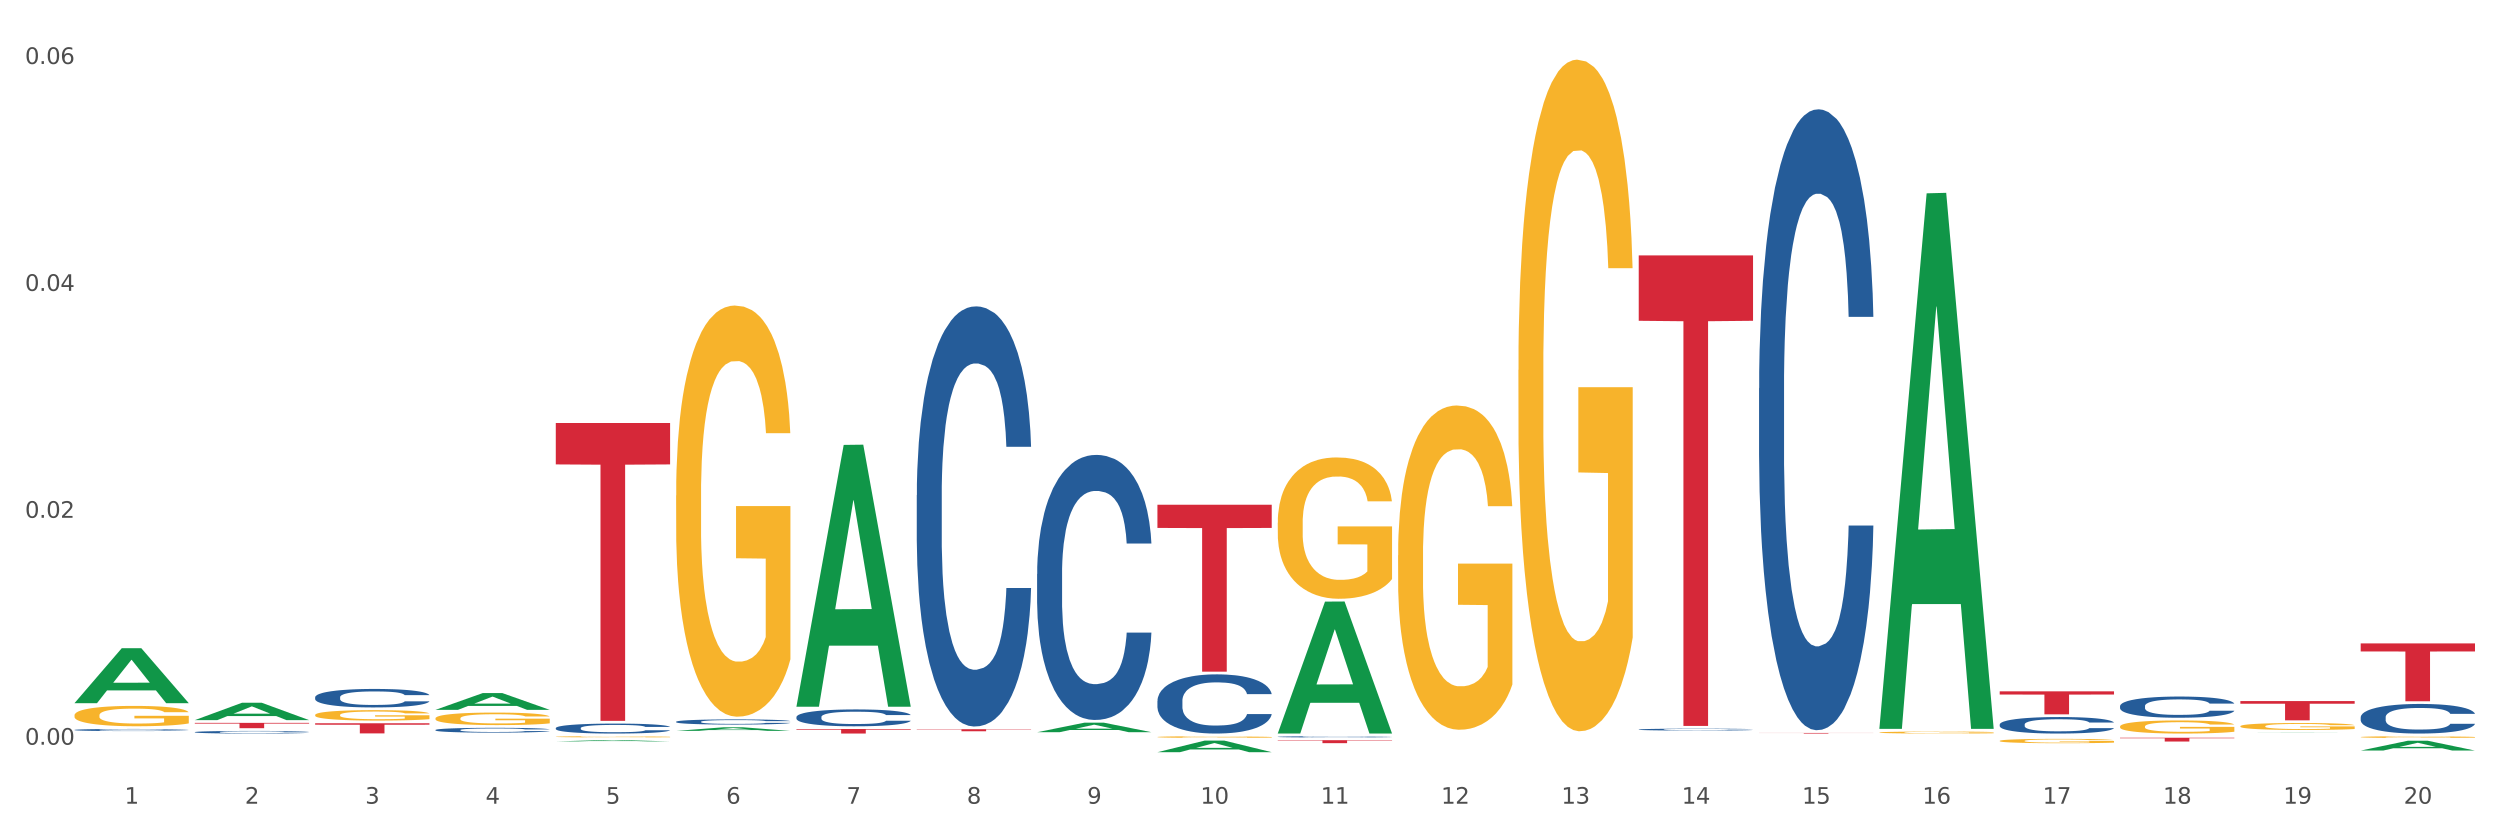 <?xml version="1.0" encoding="utf-8" standalone="no"?>
<!DOCTYPE svg PUBLIC "-//W3C//DTD SVG 1.1//EN"
  "http://www.w3.org/Graphics/SVG/1.1/DTD/svg11.dtd">
<svg xmlns:xlink="http://www.w3.org/1999/xlink" width="1080pt" height="360pt" viewBox="0 0 1080 360" xmlns="http://www.w3.org/2000/svg" version="1.1">
 <rect x="0" y="0" width="1080" height="360" fill="#333333" stroke="none"/>
 <defs>
  <style type="text/css">*{stroke-linejoin: round; stroke-linecap: butt}</style>
 </defs>
 <g id="figure_1">
  <g id="patch_1">
   <path d="M 0 360 
L 1080 360 
L 1080 0 
L 0 0 
z
" style="fill: #ffffff; stroke: #ffffff; stroke-linejoin: miter"/>
  </g>
  <g id="axes_1">
   <g id="matplotlib.axis_1">
    <g id="xtick_1">
     <g id="text_1">
      <!-- 1 -->
      <g style="fill: #4d4d4d" transform="translate(53.812 347.204) scale(0.096 -0.096)">
       <defs>
        <path id="DejaVuSans-31" d="M 794 531 
L 1825 531 
L 1825 4091 
L 703 3866 
L 703 4441 
L 1819 4666 
L 2450 4666 
L 2450 531 
L 3481 531 
L 3481 0 
L 794 0 
L 794 531 
z
" transform="scale(0.016)"/>
       </defs>
       <use xlink:href="#DejaVuSans-31"/>
      </g>
     </g>
    </g>
    <g id="xtick_2">
     <g id="text_2">
      <!-- 2 -->
      <g style="fill: #4d4d4d" transform="translate(105.793 347.204) scale(0.096 -0.096)">
       <defs>
        <path id="DejaVuSans-32" d="M 1228 531 
L 3431 531 
L 3431 0 
L 469 0 
L 469 531 
Q 828 903 1448 1529 
Q 2069 2156 2228 2338 
Q 2531 2678 2651 2914 
Q 2772 3150 2772 3378 
Q 2772 3750 2511 3984 
Q 2250 4219 1831 4219 
Q 1534 4219 1204 4116 
Q 875 4013 500 3803 
L 500 4441 
Q 881 4594 1212 4672 
Q 1544 4750 1819 4750 
Q 2544 4750 2975 4387 
Q 3406 4025 3406 3419 
Q 3406 3131 3298 2873 
Q 3191 2616 2906 2266 
Q 2828 2175 2409 1742 
Q 1991 1309 1228 531 
z
" transform="scale(0.016)"/>
       </defs>
       <use xlink:href="#DejaVuSans-32"/>
      </g>
     </g>
    </g>
    <g id="xtick_3">
     <g id="text_3">
      <!-- 3 -->
      <g style="fill: #4d4d4d" transform="translate(157.774 347.204) scale(0.096 -0.096)">
       <defs>
        <path id="DejaVuSans-33" d="M 2597 2516 
Q 3050 2419 3304 2112 
Q 3559 1806 3559 1356 
Q 3559 666 3084 287 
Q 2609 -91 1734 -91 
Q 1441 -91 1130 -33 
Q 819 25 488 141 
L 488 750 
Q 750 597 1062 519 
Q 1375 441 1716 441 
Q 2309 441 2620 675 
Q 2931 909 2931 1356 
Q 2931 1769 2642 2001 
Q 2353 2234 1838 2234 
L 1294 2234 
L 1294 2753 
L 1863 2753 
Q 2328 2753 2575 2939 
Q 2822 3125 2822 3475 
Q 2822 3834 2567 4026 
Q 2313 4219 1838 4219 
Q 1578 4219 1281 4162 
Q 984 4106 628 3988 
L 628 4550 
Q 988 4650 1302 4700 
Q 1616 4750 1894 4750 
Q 2613 4750 3031 4423 
Q 3450 4097 3450 3541 
Q 3450 3153 3228 2886 
Q 3006 2619 2597 2516 
z
" transform="scale(0.016)"/>
       </defs>
       <use xlink:href="#DejaVuSans-33"/>
      </g>
     </g>
    </g>
    <g id="xtick_4">
     <g id="text_4">
      <!-- 4 -->
      <g style="fill: #4d4d4d" transform="translate(209.756 347.204) scale(0.096 -0.096)">
       <defs>
        <path id="DejaVuSans-34" d="M 2419 4116 
L 825 1625 
L 2419 1625 
L 2419 4116 
z
M 2253 4666 
L 3047 4666 
L 3047 1625 
L 3713 1625 
L 3713 1100 
L 3047 1100 
L 3047 0 
L 2419 0 
L 2419 1100 
L 313 1100 
L 313 1709 
L 2253 4666 
z
" transform="scale(0.016)"/>
       </defs>
       <use xlink:href="#DejaVuSans-34"/>
      </g>
     </g>
    </g>
    <g id="xtick_5">
     <g id="text_5">
      <!-- 5 -->
      <g style="fill: #4d4d4d" transform="translate(261.737 347.204) scale(0.096 -0.096)">
       <defs>
        <path id="DejaVuSans-35" d="M 691 4666 
L 3169 4666 
L 3169 4134 
L 1269 4134 
L 1269 2991 
Q 1406 3038 1543 3061 
Q 1681 3084 1819 3084 
Q 2600 3084 3056 2656 
Q 3513 2228 3513 1497 
Q 3513 744 3044 326 
Q 2575 -91 1722 -91 
Q 1428 -91 1123 -41 
Q 819 9 494 109 
L 494 744 
Q 775 591 1075 516 
Q 1375 441 1709 441 
Q 2250 441 2565 725 
Q 2881 1009 2881 1497 
Q 2881 1984 2565 2268 
Q 2250 2553 1709 2553 
Q 1456 2553 1204 2497 
Q 953 2441 691 2322 
L 691 4666 
z
" transform="scale(0.016)"/>
       </defs>
       <use xlink:href="#DejaVuSans-35"/>
      </g>
     </g>
    </g>
    <g id="xtick_6">
     <g id="text_6">
      <!-- 6 -->
      <g style="fill: #4d4d4d" transform="translate(313.718 347.204) scale(0.096 -0.096)">
       <defs>
        <path id="DejaVuSans-36" d="M 2113 2584 
Q 1688 2584 1439 2293 
Q 1191 2003 1191 1497 
Q 1191 994 1439 701 
Q 1688 409 2113 409 
Q 2538 409 2786 701 
Q 3034 994 3034 1497 
Q 3034 2003 2786 2293 
Q 2538 2584 2113 2584 
z
M 3366 4563 
L 3366 3988 
Q 3128 4100 2886 4159 
Q 2644 4219 2406 4219 
Q 1781 4219 1451 3797 
Q 1122 3375 1075 2522 
Q 1259 2794 1537 2939 
Q 1816 3084 2150 3084 
Q 2853 3084 3261 2657 
Q 3669 2231 3669 1497 
Q 3669 778 3244 343 
Q 2819 -91 2113 -91 
Q 1303 -91 875 529 
Q 447 1150 447 2328 
Q 447 3434 972 4092 
Q 1497 4750 2381 4750 
Q 2619 4750 2861 4703 
Q 3103 4656 3366 4563 
z
" transform="scale(0.016)"/>
       </defs>
       <use xlink:href="#DejaVuSans-36"/>
      </g>
     </g>
    </g>
    <g id="xtick_7">
     <g id="text_7">
      <!-- 7 -->
      <g style="fill: #4d4d4d" transform="translate(365.699 347.204) scale(0.096 -0.096)">
       <defs>
        <path id="DejaVuSans-37" d="M 525 4666 
L 3525 4666 
L 3525 4397 
L 1831 0 
L 1172 0 
L 2766 4134 
L 525 4134 
L 525 4666 
z
" transform="scale(0.016)"/>
       </defs>
       <use xlink:href="#DejaVuSans-37"/>
      </g>
     </g>
    </g>
    <g id="xtick_8">
     <g id="text_8">
      <!-- 8 -->
      <g style="fill: #4d4d4d" transform="translate(417.68 347.204) scale(0.096 -0.096)">
       <defs>
        <path id="DejaVuSans-38" d="M 2034 2216 
Q 1584 2216 1326 1975 
Q 1069 1734 1069 1313 
Q 1069 891 1326 650 
Q 1584 409 2034 409 
Q 2484 409 2743 651 
Q 3003 894 3003 1313 
Q 3003 1734 2745 1975 
Q 2488 2216 2034 2216 
z
M 1403 2484 
Q 997 2584 770 2862 
Q 544 3141 544 3541 
Q 544 4100 942 4425 
Q 1341 4750 2034 4750 
Q 2731 4750 3128 4425 
Q 3525 4100 3525 3541 
Q 3525 3141 3298 2862 
Q 3072 2584 2669 2484 
Q 3125 2378 3379 2068 
Q 3634 1759 3634 1313 
Q 3634 634 3220 271 
Q 2806 -91 2034 -91 
Q 1263 -91 848 271 
Q 434 634 434 1313 
Q 434 1759 690 2068 
Q 947 2378 1403 2484 
z
M 1172 3481 
Q 1172 3119 1398 2916 
Q 1625 2713 2034 2713 
Q 2441 2713 2670 2916 
Q 2900 3119 2900 3481 
Q 2900 3844 2670 4047 
Q 2441 4250 2034 4250 
Q 1625 4250 1398 4047 
Q 1172 3844 1172 3481 
z
" transform="scale(0.016)"/>
       </defs>
       <use xlink:href="#DejaVuSans-38"/>
      </g>
     </g>
    </g>
    <g id="xtick_9">
     <g id="text_9">
      <!-- 9 -->
      <g style="fill: #4d4d4d" transform="translate(469.662 347.204) scale(0.096 -0.096)">
       <defs>
        <path id="DejaVuSans-39" d="M 703 97 
L 703 672 
Q 941 559 1184 500 
Q 1428 441 1663 441 
Q 2288 441 2617 861 
Q 2947 1281 2994 2138 
Q 2813 1869 2534 1725 
Q 2256 1581 1919 1581 
Q 1219 1581 811 2004 
Q 403 2428 403 3163 
Q 403 3881 828 4315 
Q 1253 4750 1959 4750 
Q 2769 4750 3195 4129 
Q 3622 3509 3622 2328 
Q 3622 1225 3098 567 
Q 2575 -91 1691 -91 
Q 1453 -91 1209 -44 
Q 966 3 703 97 
z
M 1959 2075 
Q 2384 2075 2632 2365 
Q 2881 2656 2881 3163 
Q 2881 3666 2632 3958 
Q 2384 4250 1959 4250 
Q 1534 4250 1286 3958 
Q 1038 3666 1038 3163 
Q 1038 2656 1286 2365 
Q 1534 2075 1959 2075 
z
" transform="scale(0.016)"/>
       </defs>
       <use xlink:href="#DejaVuSans-39"/>
      </g>
     </g>
    </g>
    <g id="xtick_10">
     <g id="text_10">
      <!-- 10 -->
      <g style="fill: #4d4d4d" transform="translate(518.589 347.204) scale(0.096 -0.096)">
       <defs>
        <path id="DejaVuSans-30" d="M 2034 4250 
Q 1547 4250 1301 3770 
Q 1056 3291 1056 2328 
Q 1056 1369 1301 889 
Q 1547 409 2034 409 
Q 2525 409 2770 889 
Q 3016 1369 3016 2328 
Q 3016 3291 2770 3770 
Q 2525 4250 2034 4250 
z
M 2034 4750 
Q 2819 4750 3233 4129 
Q 3647 3509 3647 2328 
Q 3647 1150 3233 529 
Q 2819 -91 2034 -91 
Q 1250 -91 836 529 
Q 422 1150 422 2328 
Q 422 3509 836 4129 
Q 1250 4750 2034 4750 
z
" transform="scale(0.016)"/>
       </defs>
       <use xlink:href="#DejaVuSans-31"/>
       <use xlink:href="#DejaVuSans-30" transform="translate(63.623 0)"/>
      </g>
     </g>
    </g>
    <g id="xtick_11">
     <g id="text_11">
      <!-- 11 -->
      <g style="fill: #4d4d4d" transform="translate(570.57 347.204) scale(0.096 -0.096)">
       <use xlink:href="#DejaVuSans-31"/>
       <use xlink:href="#DejaVuSans-31" transform="translate(63.623 0)"/>
      </g>
     </g>
    </g>
    <g id="xtick_12">
     <g id="text_12">
      <!-- 12 -->
      <g style="fill: #4d4d4d" transform="translate(622.551 347.204) scale(0.096 -0.096)">
       <use xlink:href="#DejaVuSans-31"/>
       <use xlink:href="#DejaVuSans-32" transform="translate(63.623 0)"/>
      </g>
     </g>
    </g>
    <g id="xtick_13">
     <g id="text_13">
      <!-- 13 -->
      <g style="fill: #4d4d4d" transform="translate(674.533 347.204) scale(0.096 -0.096)">
       <use xlink:href="#DejaVuSans-31"/>
       <use xlink:href="#DejaVuSans-33" transform="translate(63.623 0)"/>
      </g>
     </g>
    </g>
    <g id="xtick_14">
     <g id="text_14">
      <!-- 14 -->
      <g style="fill: #4d4d4d" transform="translate(726.514 347.204) scale(0.096 -0.096)">
       <use xlink:href="#DejaVuSans-31"/>
       <use xlink:href="#DejaVuSans-34" transform="translate(63.623 0)"/>
      </g>
     </g>
    </g>
    <g id="xtick_15">
     <g id="text_15">
      <!-- 15 -->
      <g style="fill: #4d4d4d" transform="translate(778.495 347.204) scale(0.096 -0.096)">
       <use xlink:href="#DejaVuSans-31"/>
       <use xlink:href="#DejaVuSans-35" transform="translate(63.623 0)"/>
      </g>
     </g>
    </g>
    <g id="xtick_16">
     <g id="text_16">
      <!-- 16 -->
      <g style="fill: #4d4d4d" transform="translate(830.476 347.204) scale(0.096 -0.096)">
       <use xlink:href="#DejaVuSans-31"/>
       <use xlink:href="#DejaVuSans-36" transform="translate(63.623 0)"/>
      </g>
     </g>
    </g>
    <g id="xtick_17">
     <g id="text_17">
      <!-- 17 -->
      <g style="fill: #4d4d4d" transform="translate(882.457 347.204) scale(0.096 -0.096)">
       <use xlink:href="#DejaVuSans-31"/>
       <use xlink:href="#DejaVuSans-37" transform="translate(63.623 0)"/>
      </g>
     </g>
    </g>
    <g id="xtick_18">
     <g id="text_18">
      <!-- 18 -->
      <g style="fill: #4d4d4d" transform="translate(934.439 347.204) scale(0.096 -0.096)">
       <use xlink:href="#DejaVuSans-31"/>
       <use xlink:href="#DejaVuSans-38" transform="translate(63.623 0)"/>
      </g>
     </g>
    </g>
    <g id="xtick_19">
     <g id="text_19">
      <!-- 19 -->
      <g style="fill: #4d4d4d" transform="translate(986.42 347.204) scale(0.096 -0.096)">
       <use xlink:href="#DejaVuSans-31"/>
       <use xlink:href="#DejaVuSans-39" transform="translate(63.623 0)"/>
      </g>
     </g>
    </g>
    <g id="xtick_20">
     <g id="text_20">
      <!-- 20 -->
      <g style="fill: #4d4d4d" transform="translate(1038.401 347.204) scale(0.096 -0.096)">
       <use xlink:href="#DejaVuSans-32"/>
       <use xlink:href="#DejaVuSans-30" transform="translate(63.623 0)"/>
      </g>
     </g>
    </g>
    <g id="xtick_21"/>
    <g id="xtick_22"/>
    <g id="xtick_23"/>
    <g id="xtick_24"/>
    <g id="xtick_25"/>
    <g id="xtick_26"/>
    <g id="xtick_27"/>
    <g id="xtick_28"/>
    <g id="xtick_29"/>
    <g id="xtick_30"/>
    <g id="xtick_31"/>
    <g id="xtick_32"/>
    <g id="xtick_33"/>
    <g id="xtick_34"/>
    <g id="xtick_35"/>
    <g id="xtick_36"/>
    <g id="xtick_37"/>
    <g id="xtick_38"/>
    <g id="xtick_39"/>
   </g>
   <g id="matplotlib.axis_2">
    <g id="ytick_1">
     <g id="text_21">
      <!-- 0.00 -->
      <g style="fill: #4d4d4d" transform="translate(10.8 321.711) scale(0.096 -0.096)">
       <defs>
        <path id="DejaVuSans-2e" d="M 684 794 
L 1344 794 
L 1344 0 
L 684 0 
L 684 794 
z
" transform="scale(0.016)"/>
       </defs>
       <use xlink:href="#DejaVuSans-30"/>
       <use xlink:href="#DejaVuSans-2e" transform="translate(63.623 0)"/>
       <use xlink:href="#DejaVuSans-30" transform="translate(95.41 0)"/>
       <use xlink:href="#DejaVuSans-30" transform="translate(159.033 0)"/>
      </g>
     </g>
    </g>
    <g id="ytick_2">
     <g id="text_22">
      <!-- 0.02 -->
      <g style="fill: #4d4d4d" transform="translate(10.8 223.686) scale(0.096 -0.096)">
       <use xlink:href="#DejaVuSans-30"/>
       <use xlink:href="#DejaVuSans-2e" transform="translate(63.623 0)"/>
       <use xlink:href="#DejaVuSans-30" transform="translate(95.41 0)"/>
       <use xlink:href="#DejaVuSans-32" transform="translate(159.033 0)"/>
      </g>
     </g>
    </g>
    <g id="ytick_3">
     <g id="text_23">
      <!-- 0.04 -->
      <g style="fill: #4d4d4d" transform="translate(10.8 125.661) scale(0.096 -0.096)">
       <use xlink:href="#DejaVuSans-30"/>
       <use xlink:href="#DejaVuSans-2e" transform="translate(63.623 0)"/>
       <use xlink:href="#DejaVuSans-30" transform="translate(95.41 0)"/>
       <use xlink:href="#DejaVuSans-34" transform="translate(159.033 0)"/>
      </g>
     </g>
    </g>
    <g id="ytick_4">
     <g id="text_24">
      <!-- 0.06 -->
      <g style="fill: #4d4d4d" transform="translate(10.8 27.636) scale(0.096 -0.096)">
       <use xlink:href="#DejaVuSans-30"/>
       <use xlink:href="#DejaVuSans-2e" transform="translate(63.623 0)"/>
       <use xlink:href="#DejaVuSans-30" transform="translate(95.41 0)"/>
       <use xlink:href="#DejaVuSans-36" transform="translate(159.033 0)"/>
      </g>
     </g>
    </g>
    <g id="ytick_5"/>
    <g id="ytick_6"/>
    <g id="ytick_7"/>
   </g>
   <g id="PolyCollection_1">
    <path d="M 292.081 315.744 
L 292.132 315.742 
L 312.496 314.186 
L 320.947 314.184 
L 341.463 315.747 
L 331.689 315.747 
L 327.259 315.383 
L 306.234 315.383 
L 306.081 315.389 
L 301.805 315.747 
L 292.081 315.747 
L 292.081 315.744 
L 308.881 315.166 
L 324.612 315.164 
L 316.823 314.517 
L 316.721 314.514 
L 316.619 314.519 
L 308.83 315.164 
L 308.881 315.166 
L 292.081 315.744 
z
" clip-path="url(#p4465ff5295)" style="fill: #109648"/>
    <path d="M 344.062 305.09 
L 344.113 304.983 
L 364.477 192.201 
L 372.928 192.095 
L 393.444 305.302 
L 383.67 305.302 
L 379.241 278.94 
L 358.215 278.94 
L 358.062 279.365 
L 353.786 305.302 
L 344.062 305.302 
L 344.062 305.09 
L 360.862 263.208 
L 376.593 263.102 
L 368.804 216.224 
L 368.702 216.012 
L 368.601 216.331 
L 360.811 263.102 
L 360.862 263.208 
L 344.062 305.09 
z
" clip-path="url(#p4465ff5295)" style="fill: #109648"/>
    <path d="M 240.1 320.282 
L 240.151 320.282 
L 260.514 319.723 
L 268.965 319.723 
L 289.482 320.283 
L 279.707 320.283 
L 275.278 320.153 
L 254.253 320.153 
L 254.1 320.155 
L 249.824 320.283 
L 240.1 320.283 
L 240.1 320.282 
L 256.9 320.075 
L 272.631 320.074 
L 264.842 319.842 
L 264.74 319.841 
L 264.638 319.843 
L 256.849 320.074 
L 256.9 320.075 
L 240.1 320.282 
z
" clip-path="url(#p4465ff5295)" style="fill: #109648"/>
    <path d="M 967.837 316.577 
L 967.888 316.577 
L 988.251 316.517 
L 996.702 316.517 
L 1017.219 316.577 
L 1007.444 316.577 
L 1003.015 316.563 
L 981.989 316.563 
L 981.837 316.563 
L 977.56 316.577 
L 967.837 316.577 
L 967.837 316.577 
L 984.637 316.555 
L 1000.368 316.555 
L 992.579 316.53 
L 992.477 316.53 
L 992.375 316.53 
L 984.586 316.555 
L 984.637 316.555 
L 967.837 316.577 
z
" clip-path="url(#p4465ff5295)" style="fill: #109648"/>
    <path d="M 811.893 314.432 
L 811.944 314.215 
L 832.308 83.516 
L 840.759 83.299 
L 861.275 314.867 
L 851.501 314.867 
L 847.071 260.943 
L 826.046 260.943 
L 825.893 261.813 
L 821.617 314.867 
L 811.893 314.867 
L 811.893 314.432 
L 828.693 228.763 
L 844.424 228.545 
L 836.635 132.656 
L 836.533 132.222 
L 836.431 132.874 
L 828.642 228.545 
L 828.693 228.763 
L 811.893 314.432 
z
" clip-path="url(#p4465ff5295)" style="fill: #109648"/>
    <path d="M 551.987 316.788 
L 552.038 316.734 
L 572.402 259.896 
L 580.853 259.843 
L 601.369 316.895 
L 591.595 316.895 
L 587.165 303.609 
L 566.14 303.609 
L 565.987 303.824 
L 561.711 316.895 
L 551.987 316.895 
L 551.987 316.788 
L 568.787 295.681 
L 584.518 295.627 
L 576.729 272.003 
L 576.627 271.896 
L 576.525 272.057 
L 568.736 295.627 
L 568.787 295.681 
L 551.987 316.788 
z
" clip-path="url(#p4465ff5295)" style="fill: #109648"/>
    <path d="M 1019.818 324.237 
L 1019.869 324.233 
L 1040.233 319.988 
L 1048.684 319.984 
L 1069.2 324.245 
L 1059.425 324.245 
L 1054.996 323.253 
L 1033.971 323.253 
L 1033.818 323.269 
L 1029.542 324.245 
L 1019.818 324.245 
L 1019.818 324.237 
L 1036.618 322.661 
L 1052.349 322.657 
L 1044.56 320.893 
L 1044.458 320.885 
L 1044.356 320.897 
L 1036.567 322.657 
L 1036.618 322.661 
L 1019.818 324.237 
z
" clip-path="url(#p4465ff5295)" style="fill: #109648"/>
    <path d="M 655.949 159.841 
L 656.008 159.576 
L 656.008 150.037 
L 656.124 141.822 
L 656.707 121.948 
L 657.582 105.519 
L 658.223 96.775 
L 658.865 89.62 
L 659.622 82.466 
L 660.555 75.046 
L 662.246 64.182 
L 663.296 58.617 
L 664.578 52.788 
L 666.91 44.308 
L 668.601 39.539 
L 670.35 35.564 
L 673.207 30.794 
L 675.073 28.674 
L 677.055 27.084 
L 679.445 26.024 
L 681.253 25.759 
L 685.217 26.554 
L 688.599 28.939 
L 690.231 30.794 
L 692.33 33.974 
L 693.438 36.094 
L 695.245 40.334 
L 697.111 45.898 
L 698.394 50.668 
L 700.318 59.677 
L 701.775 68.687 
L 703.116 79.816 
L 703.816 87.501 
L 704.34 94.655 
L 704.807 102.87 
L 705.273 115.854 
L 694.779 115.854 
L 694.371 106.579 
L 693.729 97.835 
L 692.797 89.355 
L 691.98 84.056 
L 690.581 77.431 
L 689.298 73.192 
L 687.957 70.012 
L 686.325 67.362 
L 685.042 66.037 
L 683.235 64.977 
L 679.679 65.242 
L 677.288 67.362 
L 675.656 70.012 
L 674.606 72.397 
L 673.673 75.046 
L 672.624 78.756 
L 671.4 84.321 
L 670.525 89.355 
L 669.651 95.715 
L 668.951 102.075 
L 668.31 109.494 
L 667.785 117.444 
L 667.377 125.658 
L 667.027 135.728 
L 666.735 152.422 
L 666.735 188.724 
L 666.852 196.939 
L 667.143 207.803 
L 667.493 216.018 
L 668.076 225.822 
L 668.601 232.446 
L 669.592 241.986 
L 670.7 249.935 
L 671.574 254.97 
L 672.449 259.21 
L 673.965 265.039 
L 675.656 269.809 
L 677.113 272.724 
L 679.095 275.374 
L 680.436 276.434 
L 681.602 276.964 
L 684.459 276.964 
L 686.5 276.169 
L 688.774 274.314 
L 690.523 271.929 
L 691.98 269.014 
L 693.613 264.244 
L 694.662 259.74 
L 694.662 204.358 
L 681.836 204.093 
L 681.836 167.261 
L 705.332 167.261 
L 705.332 275.374 
L 704.34 280.938 
L 703.233 285.973 
L 702.067 290.478 
L 700.318 296.042 
L 698.219 301.342 
L 696.353 305.052 
L 694.371 308.232 
L 692.039 311.147 
L 689.007 313.796 
L 687.141 314.856 
L 684.809 315.651 
L 682.069 315.916 
L 679.679 315.386 
L 677.346 314.061 
L 674.898 311.676 
L 672.507 308.232 
L 670.7 304.787 
L 668.893 300.547 
L 666.969 294.983 
L 665.453 289.683 
L 664.287 284.913 
L 663.004 278.819 
L 661.605 270.869 
L 660.555 263.715 
L 659.622 256.295 
L 658.631 246.756 
L 657.932 238.541 
L 657.232 228.207 
L 656.824 220.522 
L 656.358 208.598 
L 656.008 191.904 
L 655.949 159.841 
z
" clip-path="url(#p4465ff5295)" style="fill: #f7b32b"/>
    <path d="M 863.874 298.669 
L 913.256 298.669 
L 913.256 300.047 
L 893.831 300.057 
L 893.831 308.589 
L 883.182 308.589 
L 883.182 300.057 
L 863.874 300.047 
L 863.874 298.678 
L 863.874 298.669 
z
" clip-path="url(#p4465ff5295)" style="fill: #d62839"/>
    <path d="M 915.855 318.714 
L 965.238 318.714 
L 965.238 318.938 
L 945.812 318.94 
L 945.812 320.331 
L 935.164 320.331 
L 935.164 318.94 
L 915.855 318.938 
L 915.855 318.715 
L 915.855 318.714 
z
" clip-path="url(#p4465ff5295)" style="fill: #d62839"/>
    <path d="M 759.912 316.629 
L 809.294 316.629 
L 809.294 316.666 
L 789.869 316.666 
L 789.869 316.895 
L 779.22 316.895 
L 779.22 316.666 
L 759.912 316.666 
L 759.912 316.629 
L 759.912 316.629 
z
" clip-path="url(#p4465ff5295)" style="fill: #d62839"/>
    <path d="M 707.931 110.334 
L 757.313 110.334 
L 757.313 138.583 
L 737.888 138.774 
L 737.888 313.611 
L 727.239 313.611 
L 727.239 138.774 
L 707.931 138.583 
L 707.931 110.525 
L 707.931 110.334 
z
" clip-path="url(#p4465ff5295)" style="fill: #d62839"/>
    <path d="M 500.006 218.046 
L 549.388 218.046 
L 549.388 228.066 
L 529.963 228.134 
L 529.963 290.15 
L 519.314 290.15 
L 519.314 228.134 
L 500.006 228.066 
L 500.006 218.114 
L 500.006 218.046 
z
" clip-path="url(#p4465ff5295)" style="fill: #d62839"/>
    <path d="M 707.931 315.15 
L 707.989 315.149 
L 707.989 315.128 
L 708.164 315.099 
L 708.806 315.047 
L 709.623 315.007 
L 711.024 314.961 
L 711.783 314.941 
L 712.775 314.919 
L 714.818 314.884 
L 717.153 314.854 
L 718.788 314.838 
L 720.014 314.827 
L 722.757 314.808 
L 724.333 314.8 
L 725.967 314.793 
L 727.368 314.789 
L 729.703 314.784 
L 731.571 314.781 
L 733.731 314.781 
L 735.54 314.781 
L 737.934 314.784 
L 741.436 314.793 
L 742.778 314.799 
L 744.588 314.808 
L 746.456 314.82 
L 747.973 314.832 
L 749.725 314.849 
L 751.534 314.871 
L 753.285 314.9 
L 754.511 314.926 
L 755.503 314.954 
L 756.379 314.988 
L 757.021 315.024 
L 757.313 315.055 
L 746.631 315.055 
L 746.339 315.027 
L 745.755 314.997 
L 745.172 314.977 
L 744.529 314.961 
L 743.537 314.942 
L 742.662 314.93 
L 741.202 314.916 
L 739.86 314.907 
L 738.751 314.901 
L 737.408 314.897 
L 734.548 314.892 
L 732.505 314.892 
L 731.221 314.894 
L 729.645 314.898 
L 728.302 314.903 
L 726.726 314.912 
L 725.5 314.922 
L 724.275 314.934 
L 723.574 314.943 
L 722.523 314.96 
L 721.823 314.973 
L 720.889 314.997 
L 720.364 315.013 
L 719.43 315.056 
L 719.021 315.087 
L 718.846 315.109 
L 718.729 315.133 
L 718.729 315.25 
L 719.08 315.303 
L 719.371 315.325 
L 719.838 315.351 
L 720.714 315.384 
L 721.998 315.416 
L 723.341 315.439 
L 724.45 315.454 
L 725.5 315.464 
L 726.551 315.472 
L 727.835 315.48 
L 728.886 315.484 
L 730.462 315.489 
L 732.33 315.491 
L 733.789 315.491 
L 736.766 315.487 
L 738.109 315.484 
L 739.393 315.478 
L 740.794 315.47 
L 741.903 315.461 
L 742.545 315.454 
L 743.596 315.44 
L 744.413 315.425 
L 745.113 315.408 
L 745.58 315.393 
L 746.105 315.37 
L 746.514 315.345 
L 746.631 315.331 
L 757.313 315.331 
L 757.079 315.358 
L 756.671 315.385 
L 755.853 315.42 
L 755.211 315.44 
L 754.219 315.465 
L 753.168 315.486 
L 751.709 315.509 
L 750.367 315.526 
L 748.966 315.541 
L 747.448 315.555 
L 744.705 315.574 
L 743.712 315.579 
L 741.611 315.588 
L 739.976 315.593 
L 737.583 315.598 
L 735.132 315.601 
L 732.563 315.602 
L 730.287 315.601 
L 727.777 315.596 
L 726.201 315.592 
L 724.45 315.585 
L 722.407 315.574 
L 720.48 315.562 
L 718.671 315.547 
L 716.978 315.529 
L 715.402 315.51 
L 713.359 315.478 
L 711.842 315.446 
L 710.732 315.417 
L 709.974 315.392 
L 709.215 315.361 
L 708.806 315.339 
L 708.164 315.286 
L 707.931 315.237 
L 707.931 315.15 
z
" clip-path="url(#p4465ff5295)" style="fill: #255c99"/>
    <path d="M 500.006 302.811 
L 500.064 302.788 
L 500.064 302.134 
L 500.239 301.246 
L 500.881 299.611 
L 501.699 298.373 
L 503.1 296.925 
L 503.858 296.318 
L 504.851 295.641 
L 506.894 294.543 
L 509.228 293.609 
L 510.863 293.095 
L 512.089 292.768 
L 514.832 292.184 
L 516.408 291.927 
L 518.043 291.717 
L 519.443 291.577 
L 521.778 291.413 
L 523.646 291.343 
L 525.806 291.32 
L 527.615 291.343 
L 530.009 291.436 
L 533.511 291.717 
L 534.854 291.88 
L 536.663 292.16 
L 538.531 292.534 
L 540.049 292.908 
L 541.8 293.445 
L 543.609 294.146 
L 545.36 295.033 
L 546.586 295.851 
L 547.578 296.715 
L 548.454 297.766 
L 549.096 298.91 
L 549.388 299.868 
L 538.706 299.868 
L 538.414 299.004 
L 537.83 298.07 
L 537.247 297.439 
L 536.605 296.925 
L 535.612 296.341 
L 534.737 295.968 
L 533.277 295.524 
L 531.935 295.243 
L 530.826 295.08 
L 529.483 294.94 
L 526.623 294.8 
L 524.58 294.8 
L 523.296 294.846 
L 521.72 294.963 
L 520.377 295.127 
L 518.801 295.407 
L 517.576 295.711 
L 516.35 296.108 
L 515.649 296.388 
L 514.599 296.902 
L 513.898 297.322 
L 512.964 298.046 
L 512.439 298.56 
L 511.505 299.891 
L 511.096 300.872 
L 510.921 301.55 
L 510.805 302.297 
L 510.805 305.941 
L 511.155 307.576 
L 511.447 308.276 
L 511.914 309.07 
L 512.789 310.098 
L 514.073 311.102 
L 515.416 311.826 
L 516.525 312.27 
L 517.576 312.597 
L 518.626 312.854 
L 519.91 313.088 
L 520.961 313.228 
L 522.537 313.368 
L 524.405 313.438 
L 525.864 313.438 
L 528.841 313.321 
L 530.184 313.204 
L 531.468 313.041 
L 532.869 312.784 
L 533.978 312.504 
L 534.62 312.294 
L 535.671 311.85 
L 536.488 311.383 
L 537.188 310.845 
L 537.655 310.378 
L 538.181 309.678 
L 538.589 308.884 
L 538.706 308.463 
L 549.388 308.463 
L 549.154 309.304 
L 548.746 310.121 
L 547.929 311.219 
L 547.287 311.85 
L 546.294 312.62 
L 545.244 313.274 
L 543.784 313.999 
L 542.442 314.536 
L 541.041 315.003 
L 539.523 315.423 
L 536.78 316.007 
L 535.787 316.171 
L 533.686 316.451 
L 532.052 316.614 
L 529.658 316.778 
L 527.207 316.871 
L 524.639 316.895 
L 522.362 316.848 
L 519.852 316.708 
L 518.276 316.568 
L 516.525 316.357 
L 514.482 316.031 
L 512.556 315.633 
L 510.746 315.166 
L 509.053 314.629 
L 507.477 314.022 
L 505.434 313.018 
L 503.917 312.037 
L 502.808 311.126 
L 502.049 310.355 
L 501.29 309.374 
L 500.881 308.697 
L 500.239 307.062 
L 500.006 305.544 
L 500.006 302.811 
z
" clip-path="url(#p4465ff5295)" style="fill: #255c99"/>
    <path d="M 551.987 318.3 
L 552.045 318.3 
L 552.045 318.286 
L 552.221 318.268 
L 552.863 318.234 
L 553.68 318.209 
L 555.081 318.179 
L 555.84 318.167 
L 556.832 318.153 
L 558.875 318.13 
L 561.21 318.111 
L 562.844 318.1 
L 564.07 318.094 
L 566.813 318.082 
L 568.389 318.076 
L 570.024 318.072 
L 571.425 318.069 
L 573.76 318.066 
L 575.627 318.064 
L 577.787 318.064 
L 579.597 318.064 
L 581.99 318.066 
L 585.492 318.072 
L 586.835 318.075 
L 588.644 318.081 
L 590.512 318.089 
L 592.03 318.097 
L 593.781 318.108 
L 595.59 318.122 
L 597.342 318.14 
L 598.567 318.157 
L 599.56 318.175 
L 600.435 318.197 
L 601.077 318.22 
L 601.369 318.24 
L 590.687 318.24 
L 590.395 318.222 
L 589.812 318.203 
L 589.228 318.19 
L 588.586 318.179 
L 587.594 318.167 
L 586.718 318.16 
L 585.259 318.15 
L 583.916 318.145 
L 582.807 318.141 
L 581.465 318.138 
L 578.604 318.136 
L 576.561 318.136 
L 575.277 318.136 
L 573.701 318.139 
L 572.359 318.142 
L 570.783 318.148 
L 569.557 318.154 
L 568.331 318.162 
L 567.631 318.168 
L 566.58 318.179 
L 565.879 318.187 
L 564.945 318.202 
L 564.42 318.213 
L 563.486 318.24 
L 563.078 318.26 
L 562.902 318.274 
L 562.786 318.29 
L 562.786 318.365 
L 563.136 318.398 
L 563.428 318.413 
L 563.895 318.429 
L 564.77 318.45 
L 566.055 318.471 
L 567.397 318.486 
L 568.506 318.495 
L 569.557 318.502 
L 570.607 318.507 
L 571.892 318.512 
L 572.942 318.515 
L 574.518 318.518 
L 576.386 318.519 
L 577.846 318.519 
L 580.822 318.517 
L 582.165 318.514 
L 583.449 318.511 
L 584.85 318.506 
L 585.959 318.5 
L 586.601 318.495 
L 587.652 318.486 
L 588.469 318.477 
L 589.17 318.466 
L 589.637 318.456 
L 590.162 318.442 
L 590.57 318.425 
L 590.687 318.417 
L 601.369 318.417 
L 601.136 318.434 
L 600.727 318.451 
L 599.91 318.473 
L 599.268 318.486 
L 598.275 318.502 
L 597.225 318.516 
L 595.766 318.53 
L 594.423 318.542 
L 593.022 318.551 
L 591.504 318.56 
L 588.761 318.572 
L 587.769 318.575 
L 585.667 318.581 
L 584.033 318.584 
L 581.64 318.588 
L 579.188 318.59 
L 576.62 318.59 
L 574.343 318.589 
L 571.833 318.586 
L 570.257 318.583 
L 568.506 318.579 
L 566.463 318.572 
L 564.537 318.564 
L 562.727 318.555 
L 561.035 318.543 
L 559.459 318.531 
L 557.416 318.51 
L 555.898 318.49 
L 554.789 318.471 
L 554.03 318.456 
L 553.271 318.435 
L 552.863 318.421 
L 552.221 318.388 
L 551.987 318.357 
L 551.987 318.3 
z
" clip-path="url(#p4465ff5295)" style="fill: #255c99"/>
    <path d="M 967.837 302.859 
L 1017.219 302.859 
L 1017.219 304.014 
L 997.794 304.022 
L 997.794 311.171 
L 987.145 311.171 
L 987.145 304.022 
L 967.837 304.014 
L 967.837 302.867 
L 967.837 302.859 
z
" clip-path="url(#p4465ff5295)" style="fill: #d62839"/>
    <path d="M 1019.818 277.957 
L 1069.2 277.957 
L 1069.2 281.429 
L 1049.775 281.452 
L 1049.775 302.936 
L 1039.126 302.936 
L 1039.126 281.452 
L 1019.818 281.429 
L 1019.818 277.981 
L 1019.818 277.957 
z
" clip-path="url(#p4465ff5295)" style="fill: #d62839"/>
    <path d="M 603.968 239.902 
L 604.027 239.774 
L 604.027 235.168 
L 604.143 231.202 
L 604.726 221.607 
L 605.601 213.675 
L 606.242 209.453 
L 606.883 205.999 
L 607.641 202.545 
L 608.574 198.962 
L 610.265 193.717 
L 611.314 191.03 
L 612.597 188.216 
L 614.929 184.122 
L 616.62 181.819 
L 618.369 179.9 
L 621.226 177.597 
L 623.091 176.574 
L 625.074 175.806 
L 627.464 175.294 
L 629.271 175.166 
L 633.236 175.55 
L 636.618 176.702 
L 638.25 177.597 
L 640.349 179.132 
L 641.457 180.156 
L 643.264 182.203 
L 645.13 184.889 
L 646.412 187.192 
L 648.336 191.542 
L 649.794 195.892 
L 651.135 201.265 
L 651.835 204.975 
L 652.359 208.43 
L 652.826 212.396 
L 653.292 218.664 
L 642.798 218.664 
L 642.39 214.187 
L 641.748 209.965 
L 640.815 205.871 
L 639.999 203.312 
L 638.6 200.114 
L 637.317 198.067 
L 635.976 196.532 
L 634.344 195.252 
L 633.061 194.613 
L 631.254 194.101 
L 627.697 194.229 
L 625.307 195.252 
L 623.674 196.532 
L 622.625 197.683 
L 621.692 198.962 
L 620.643 200.753 
L 619.418 203.44 
L 618.544 205.871 
L 617.669 208.941 
L 616.97 212.012 
L 616.328 215.594 
L 615.804 219.432 
L 615.396 223.398 
L 615.046 228.259 
L 614.754 236.319 
L 614.754 253.846 
L 614.871 257.812 
L 615.162 263.058 
L 615.512 267.024 
L 616.095 271.757 
L 616.62 274.956 
L 617.611 279.561 
L 618.719 283.399 
L 619.593 285.83 
L 620.468 287.877 
L 621.984 290.692 
L 623.674 292.995 
L 625.132 294.402 
L 627.114 295.681 
L 628.455 296.193 
L 629.621 296.449 
L 632.478 296.449 
L 634.519 296.065 
L 636.792 295.169 
L 638.542 294.018 
L 639.999 292.611 
L 641.632 290.308 
L 642.681 288.133 
L 642.681 261.395 
L 629.855 261.267 
L 629.855 243.484 
L 653.35 243.484 
L 653.35 295.681 
L 652.359 298.368 
L 651.251 300.799 
L 650.085 302.974 
L 648.336 305.66 
L 646.237 308.219 
L 644.372 310.01 
L 642.39 311.545 
L 640.057 312.952 
L 637.026 314.232 
L 635.16 314.744 
L 632.828 315.127 
L 630.088 315.255 
L 627.697 314.999 
L 625.365 314.36 
L 622.917 313.208 
L 620.526 311.545 
L 618.719 309.882 
L 616.911 307.835 
L 614.987 305.148 
L 613.472 302.59 
L 612.305 300.287 
L 611.023 297.344 
L 609.624 293.506 
L 608.574 290.052 
L 607.641 286.47 
L 606.65 281.864 
L 605.951 277.898 
L 605.251 272.909 
L 604.843 269.199 
L 604.376 263.442 
L 604.027 255.382 
L 603.968 239.902 
z
" clip-path="url(#p4465ff5295)" style="fill: #f7b32b"/>
    <path d="M 448.025 247.97 
L 448.083 247.865 
L 448.083 244.937 
L 448.258 240.963 
L 448.9 233.643 
L 449.717 228.1 
L 451.118 221.617 
L 451.877 218.898 
L 452.869 215.865 
L 454.912 210.95 
L 457.247 206.767 
L 458.882 204.466 
L 460.107 203.002 
L 462.851 200.388 
L 464.427 199.237 
L 466.061 198.296 
L 467.462 197.669 
L 469.797 196.937 
L 471.665 196.623 
L 473.825 196.518 
L 475.634 196.623 
L 478.027 197.041 
L 481.53 198.296 
L 482.872 199.028 
L 484.682 200.283 
L 486.55 201.956 
L 488.067 203.629 
L 489.818 206.035 
L 491.628 209.172 
L 493.379 213.146 
L 494.605 216.806 
L 495.597 220.675 
L 496.473 225.381 
L 497.115 230.506 
L 497.407 234.793 
L 486.725 234.793 
L 486.433 230.924 
L 485.849 226.741 
L 485.266 223.917 
L 484.623 221.617 
L 483.631 219.002 
L 482.756 217.329 
L 481.296 215.342 
L 479.954 214.087 
L 478.845 213.355 
L 477.502 212.728 
L 474.642 212.1 
L 472.599 212.1 
L 471.315 212.309 
L 469.739 212.832 
L 468.396 213.564 
L 466.82 214.819 
L 465.594 216.179 
L 464.369 217.956 
L 463.668 219.211 
L 462.617 221.512 
L 461.917 223.394 
L 460.983 226.636 
L 460.458 228.937 
L 459.524 234.898 
L 459.115 239.29 
L 458.94 242.323 
L 458.823 245.669 
L 458.823 261.983 
L 459.174 269.303 
L 459.465 272.441 
L 459.932 275.996 
L 460.808 280.598 
L 462.092 285.094 
L 463.435 288.336 
L 464.544 290.323 
L 465.594 291.787 
L 466.645 292.938 
L 467.929 293.983 
L 468.98 294.611 
L 470.556 295.238 
L 472.424 295.552 
L 473.883 295.552 
L 476.86 295.029 
L 478.203 294.506 
L 479.487 293.774 
L 480.888 292.624 
L 481.997 291.369 
L 482.639 290.428 
L 483.69 288.441 
L 484.507 286.349 
L 485.207 283.944 
L 485.674 281.853 
L 486.199 278.715 
L 486.608 275.16 
L 486.725 273.277 
L 497.407 273.277 
L 497.173 277.042 
L 496.765 280.702 
L 495.947 285.617 
L 495.305 288.441 
L 494.313 291.892 
L 493.262 294.82 
L 491.803 298.062 
L 490.461 300.467 
L 489.06 302.559 
L 487.542 304.441 
L 484.799 307.056 
L 483.806 307.788 
L 481.705 309.043 
L 480.07 309.775 
L 477.677 310.507 
L 475.226 310.925 
L 472.657 311.029 
L 470.381 310.82 
L 467.871 310.193 
L 466.295 309.565 
L 464.544 308.624 
L 462.501 307.16 
L 460.574 305.382 
L 458.765 303.291 
L 457.072 300.886 
L 455.496 298.167 
L 453.453 293.67 
L 451.936 289.278 
L 450.826 285.199 
L 450.068 281.748 
L 449.309 277.356 
L 448.9 274.323 
L 448.258 267.003 
L 448.025 260.205 
L 448.025 247.97 
z
" clip-path="url(#p4465ff5295)" style="fill: #255c99"/>
    <path d="M 915.855 313.851 
L 915.914 313.845 
L 915.914 313.659 
L 916.03 313.499 
L 916.613 313.111 
L 917.488 312.791 
L 918.129 312.62 
L 918.771 312.481 
L 919.529 312.341 
L 920.461 312.197 
L 922.152 311.985 
L 923.202 311.876 
L 924.484 311.762 
L 926.816 311.597 
L 928.507 311.504 
L 930.256 311.427 
L 933.113 311.333 
L 934.979 311.292 
L 936.961 311.261 
L 939.351 311.24 
L 941.159 311.235 
L 945.123 311.251 
L 948.505 311.297 
L 950.137 311.333 
L 952.236 311.396 
L 953.344 311.437 
L 955.151 311.52 
L 957.017 311.628 
L 958.3 311.721 
L 960.224 311.897 
L 961.681 312.073 
L 963.022 312.29 
L 963.722 312.44 
L 964.246 312.579 
L 964.713 312.739 
L 965.179 312.993 
L 954.685 312.993 
L 954.277 312.812 
L 953.635 312.641 
L 952.703 312.476 
L 951.886 312.372 
L 950.487 312.243 
L 949.204 312.16 
L 947.863 312.098 
L 946.231 312.047 
L 944.948 312.021 
L 943.141 312 
L 939.585 312.005 
L 937.194 312.047 
L 935.562 312.098 
L 934.512 312.145 
L 933.579 312.197 
L 932.53 312.269 
L 931.306 312.378 
L 930.431 312.476 
L 929.557 312.6 
L 928.857 312.724 
L 928.216 312.869 
L 927.691 313.024 
L 927.283 313.184 
L 926.933 313.38 
L 926.641 313.706 
L 926.641 314.414 
L 926.758 314.574 
L 927.05 314.786 
L 927.399 314.946 
L 927.982 315.137 
L 928.507 315.267 
L 929.498 315.453 
L 930.606 315.608 
L 931.48 315.706 
L 932.355 315.789 
L 933.871 315.902 
L 935.562 315.995 
L 937.019 316.052 
L 939.002 316.104 
L 940.342 316.125 
L 941.509 316.135 
L 944.365 316.135 
L 946.406 316.119 
L 948.68 316.083 
L 950.429 316.037 
L 951.886 315.98 
L 953.519 315.887 
L 954.568 315.799 
L 954.568 314.719 
L 941.742 314.714 
L 941.742 313.995 
L 965.238 313.995 
L 965.238 316.104 
L 964.246 316.212 
L 963.139 316.311 
L 961.973 316.399 
L 960.224 316.507 
L 958.125 316.61 
L 956.259 316.683 
L 954.277 316.745 
L 951.945 316.802 
L 948.913 316.853 
L 947.047 316.874 
L 944.715 316.89 
L 941.975 316.895 
L 939.585 316.884 
L 937.252 316.859 
L 934.804 316.812 
L 932.413 316.745 
L 930.606 316.678 
L 928.799 316.595 
L 926.875 316.486 
L 925.359 316.383 
L 924.193 316.29 
L 922.91 316.171 
L 921.511 316.016 
L 920.461 315.877 
L 919.529 315.732 
L 918.537 315.546 
L 917.838 315.386 
L 917.138 315.184 
L 916.73 315.034 
L 916.264 314.801 
L 915.914 314.476 
L 915.855 313.851 
z
" clip-path="url(#p4465ff5295)" style="fill: #f7b32b"/>
    <path d="M 863.874 320.059 
L 863.933 320.057 
L 863.933 319.995 
L 864.049 319.942 
L 864.632 319.813 
L 865.507 319.706 
L 866.148 319.65 
L 866.789 319.603 
L 867.547 319.557 
L 868.48 319.509 
L 870.171 319.438 
L 871.22 319.402 
L 872.503 319.364 
L 874.835 319.309 
L 876.526 319.278 
L 878.275 319.253 
L 881.132 319.222 
L 882.997 319.208 
L 884.98 319.198 
L 887.37 319.191 
L 889.177 319.189 
L 893.142 319.194 
L 896.524 319.21 
L 898.156 319.222 
L 900.255 319.242 
L 901.363 319.256 
L 903.17 319.283 
L 905.036 319.32 
L 906.318 319.35 
L 908.242 319.409 
L 909.7 319.467 
L 911.041 319.54 
L 911.741 319.589 
L 912.265 319.636 
L 912.732 319.689 
L 913.198 319.773 
L 902.704 319.773 
L 902.296 319.713 
L 901.654 319.656 
L 900.721 319.601 
L 899.905 319.567 
L 898.506 319.524 
L 897.223 319.497 
L 895.882 319.476 
L 894.25 319.459 
L 892.967 319.45 
L 891.16 319.443 
L 887.603 319.445 
L 885.213 319.459 
L 883.58 319.476 
L 882.531 319.491 
L 881.598 319.509 
L 880.549 319.533 
L 879.324 319.569 
L 878.45 319.601 
L 877.575 319.643 
L 876.876 319.684 
L 876.234 319.732 
L 875.71 319.784 
L 875.302 319.837 
L 874.952 319.902 
L 874.66 320.011 
L 874.66 320.246 
L 874.777 320.299 
L 875.068 320.37 
L 875.418 320.423 
L 876.001 320.487 
L 876.526 320.53 
L 877.517 320.592 
L 878.625 320.643 
L 879.499 320.676 
L 880.374 320.703 
L 881.89 320.741 
L 883.58 320.772 
L 885.038 320.791 
L 887.02 320.808 
L 888.361 320.815 
L 889.527 320.818 
L 892.384 320.818 
L 894.425 320.813 
L 896.699 320.801 
L 898.448 320.786 
L 899.905 320.767 
L 901.538 320.736 
L 902.587 320.707 
L 902.587 320.347 
L 889.761 320.346 
L 889.761 320.107 
L 913.256 320.107 
L 913.256 320.808 
L 912.265 320.844 
L 911.158 320.877 
L 909.991 320.906 
L 908.242 320.942 
L 906.143 320.977 
L 904.278 321.001 
L 902.296 321.021 
L 899.963 321.04 
L 896.932 321.057 
L 895.066 321.064 
L 892.734 321.069 
L 889.994 321.071 
L 887.603 321.068 
L 885.271 321.059 
L 882.823 321.044 
L 880.432 321.021 
L 878.625 320.999 
L 876.817 320.971 
L 874.893 320.935 
L 873.378 320.901 
L 872.211 320.87 
L 870.929 320.83 
L 869.53 320.779 
L 868.48 320.733 
L 867.547 320.684 
L 866.556 320.622 
L 865.857 320.569 
L 865.157 320.502 
L 864.749 320.452 
L 864.282 320.375 
L 863.933 320.267 
L 863.874 320.059 
z
" clip-path="url(#p4465ff5295)" style="fill: #f7b32b"/>
    <path d="M 811.893 316.433 
L 811.951 316.432 
L 811.951 316.404 
L 812.068 316.38 
L 812.651 316.321 
L 813.526 316.272 
L 814.167 316.246 
L 814.808 316.225 
L 815.566 316.204 
L 816.499 316.182 
L 818.19 316.15 
L 819.239 316.134 
L 820.522 316.116 
L 822.854 316.091 
L 824.545 316.077 
L 826.294 316.065 
L 829.151 316.051 
L 831.016 316.045 
L 832.999 316.04 
L 835.389 316.037 
L 837.196 316.036 
L 841.161 316.039 
L 844.542 316.046 
L 846.175 316.051 
L 848.274 316.061 
L 849.381 316.067 
L 851.189 316.079 
L 853.055 316.096 
L 854.337 316.11 
L 856.261 316.137 
L 857.719 316.163 
L 859.06 316.196 
L 859.759 316.219 
L 860.284 316.24 
L 860.75 316.264 
L 861.217 316.303 
L 850.722 316.303 
L 850.314 316.275 
L 849.673 316.25 
L 848.74 316.224 
L 847.924 316.209 
L 846.525 316.189 
L 845.242 316.177 
L 843.901 316.167 
L 842.269 316.159 
L 840.986 316.156 
L 839.179 316.152 
L 835.622 316.153 
L 833.232 316.159 
L 831.599 316.167 
L 830.55 316.174 
L 829.617 316.182 
L 828.568 316.193 
L 827.343 316.21 
L 826.469 316.224 
L 825.594 316.243 
L 824.894 316.262 
L 824.253 316.284 
L 823.728 316.308 
L 823.32 316.332 
L 822.971 316.362 
L 822.679 316.411 
L 822.679 316.518 
L 822.796 316.543 
L 823.087 316.575 
L 823.437 316.599 
L 824.02 316.628 
L 824.545 316.648 
L 825.536 316.676 
L 826.644 316.7 
L 827.518 316.714 
L 828.393 316.727 
L 829.908 316.744 
L 831.599 316.758 
L 833.057 316.767 
L 835.039 316.775 
L 836.38 316.778 
L 837.546 316.779 
L 840.403 316.779 
L 842.444 316.777 
L 844.717 316.772 
L 846.466 316.765 
L 847.924 316.756 
L 849.556 316.742 
L 850.606 316.729 
L 850.606 316.565 
L 837.779 316.564 
L 837.779 316.455 
L 861.275 316.455 
L 861.275 316.775 
L 860.284 316.791 
L 859.176 316.806 
L 858.01 316.819 
L 856.261 316.836 
L 854.162 316.852 
L 852.297 316.863 
L 850.314 316.872 
L 847.982 316.881 
L 844.951 316.888 
L 843.085 316.892 
L 840.753 316.894 
L 838.013 316.895 
L 835.622 316.893 
L 833.29 316.889 
L 830.841 316.882 
L 828.451 316.872 
L 826.644 316.862 
L 824.836 316.849 
L 822.912 316.833 
L 821.396 316.817 
L 820.23 316.803 
L 818.948 316.785 
L 817.548 316.761 
L 816.499 316.74 
L 815.566 316.718 
L 814.575 316.69 
L 813.875 316.666 
L 813.176 316.635 
L 812.768 316.612 
L 812.301 316.577 
L 811.951 316.528 
L 811.893 316.433 
z
" clip-path="url(#p4465ff5295)" style="fill: #f7b32b"/>
    <path d="M 396.043 315.027 
L 445.426 315.027 
L 445.426 315.149 
L 426 315.15 
L 426 315.911 
L 415.352 315.911 
L 415.352 315.15 
L 396.043 315.149 
L 396.043 315.027 
L 396.043 315.027 
z
" clip-path="url(#p4465ff5295)" style="fill: #d62839"/>
    <path d="M 84.156 312.265 
L 133.538 312.265 
L 133.538 312.589 
L 114.113 312.591 
L 114.113 314.595 
L 103.464 314.595 
L 103.464 312.591 
L 84.156 312.589 
L 84.156 312.268 
L 84.156 312.265 
z
" clip-path="url(#p4465ff5295)" style="fill: #d62839"/>
    <path d="M 551.987 319.759 
L 601.369 319.759 
L 601.369 319.938 
L 581.944 319.939 
L 581.944 321.046 
L 571.295 321.046 
L 571.295 319.939 
L 551.987 319.938 
L 551.987 319.761 
L 551.987 319.759 
z
" clip-path="url(#p4465ff5295)" style="fill: #d62839"/>
    <path d="M 344.062 309.748 
L 344.121 309.741 
L 344.121 309.555 
L 344.296 309.302 
L 344.938 308.836 
L 345.755 308.483 
L 347.156 308.07 
L 347.915 307.897 
L 348.907 307.704 
L 350.95 307.391 
L 353.285 307.124 
L 354.919 306.978 
L 356.145 306.884 
L 358.889 306.718 
L 360.465 306.645 
L 362.099 306.585 
L 363.5 306.545 
L 365.835 306.498 
L 367.703 306.478 
L 369.862 306.471 
L 371.672 306.478 
L 374.065 306.505 
L 377.567 306.585 
L 378.91 306.631 
L 380.719 306.711 
L 382.587 306.818 
L 384.105 306.924 
L 385.856 307.078 
L 387.666 307.277 
L 389.417 307.53 
L 390.643 307.764 
L 391.635 308.01 
L 392.51 308.31 
L 393.153 308.636 
L 393.444 308.909 
L 382.762 308.909 
L 382.471 308.663 
L 381.887 308.396 
L 381.303 308.216 
L 380.661 308.07 
L 379.669 307.903 
L 378.793 307.797 
L 377.334 307.67 
L 375.991 307.59 
L 374.882 307.544 
L 373.54 307.504 
L 370.68 307.464 
L 368.637 307.464 
L 367.352 307.477 
L 365.776 307.51 
L 364.434 307.557 
L 362.858 307.637 
L 361.632 307.724 
L 360.406 307.837 
L 359.706 307.917 
L 358.655 308.063 
L 357.955 308.183 
L 357.021 308.39 
L 356.495 308.536 
L 355.561 308.916 
L 355.153 309.195 
L 354.978 309.389 
L 354.861 309.602 
L 354.861 310.641 
L 355.211 311.107 
L 355.503 311.307 
L 355.97 311.533 
L 356.846 311.826 
L 358.13 312.112 
L 359.472 312.319 
L 360.581 312.445 
L 361.632 312.539 
L 362.683 312.612 
L 363.967 312.679 
L 365.018 312.718 
L 366.594 312.758 
L 368.461 312.778 
L 369.921 312.778 
L 372.898 312.745 
L 374.24 312.712 
L 375.524 312.665 
L 376.925 312.592 
L 378.034 312.512 
L 378.676 312.452 
L 379.727 312.326 
L 380.544 312.192 
L 381.245 312.039 
L 381.712 311.906 
L 382.237 311.706 
L 382.646 311.48 
L 382.762 311.36 
L 393.444 311.36 
L 393.211 311.6 
L 392.802 311.833 
L 391.985 312.146 
L 391.343 312.326 
L 390.351 312.545 
L 389.3 312.732 
L 387.841 312.938 
L 386.498 313.091 
L 385.097 313.225 
L 383.58 313.345 
L 380.836 313.511 
L 379.844 313.558 
L 377.742 313.638 
L 376.108 313.684 
L 373.715 313.731 
L 371.263 313.757 
L 368.695 313.764 
L 366.418 313.751 
L 363.908 313.711 
L 362.332 313.671 
L 360.581 313.611 
L 358.538 313.518 
L 356.612 313.404 
L 354.803 313.271 
L 353.11 313.118 
L 351.534 312.945 
L 349.491 312.659 
L 347.973 312.379 
L 346.864 312.119 
L 346.105 311.899 
L 345.346 311.62 
L 344.938 311.426 
L 344.296 310.96 
L 344.062 310.527 
L 344.062 309.748 
z
" clip-path="url(#p4465ff5295)" style="fill: #255c99"/>
    <path d="M 188.119 315.351 
L 188.177 315.349 
L 188.177 315.295 
L 188.352 315.223 
L 188.994 315.09 
L 189.811 314.989 
L 191.212 314.871 
L 191.971 314.822 
L 192.963 314.767 
L 195.006 314.677 
L 197.341 314.601 
L 198.976 314.559 
L 200.201 314.533 
L 202.945 314.485 
L 204.521 314.464 
L 206.155 314.447 
L 207.556 314.436 
L 209.891 314.422 
L 211.759 314.417 
L 213.919 314.415 
L 215.728 314.417 
L 218.121 314.424 
L 221.624 314.447 
L 222.966 314.46 
L 224.776 314.483 
L 226.644 314.514 
L 228.161 314.544 
L 229.912 314.588 
L 231.722 314.645 
L 233.473 314.717 
L 234.699 314.784 
L 235.691 314.854 
L 236.567 314.94 
L 237.209 315.033 
L 237.501 315.111 
L 226.819 315.111 
L 226.527 315.04 
L 225.943 314.964 
L 225.36 314.913 
L 224.717 314.871 
L 223.725 314.824 
L 222.85 314.793 
L 221.39 314.757 
L 220.048 314.734 
L 218.939 314.721 
L 217.596 314.71 
L 214.736 314.698 
L 212.693 314.698 
L 211.409 314.702 
L 209.833 314.711 
L 208.49 314.725 
L 206.914 314.748 
L 205.688 314.772 
L 204.463 314.805 
L 203.762 314.827 
L 202.711 314.869 
L 202.011 314.904 
L 201.077 314.963 
L 200.552 315.004 
L 199.618 315.113 
L 199.209 315.193 
L 199.034 315.248 
L 198.917 315.309 
L 198.917 315.605 
L 199.268 315.739 
L 199.559 315.796 
L 200.026 315.86 
L 200.902 315.944 
L 202.186 316.026 
L 203.529 316.085 
L 204.638 316.121 
L 205.688 316.147 
L 206.739 316.168 
L 208.023 316.187 
L 209.074 316.199 
L 210.65 316.21 
L 212.518 316.216 
L 213.977 316.216 
L 216.954 316.206 
L 218.297 316.197 
L 219.581 316.184 
L 220.982 316.163 
L 222.091 316.14 
L 222.733 316.123 
L 223.783 316.087 
L 224.601 316.049 
L 225.301 316.005 
L 225.768 315.967 
L 226.293 315.91 
L 226.702 315.845 
L 226.819 315.811 
L 237.501 315.811 
L 237.267 315.879 
L 236.859 315.946 
L 236.041 316.035 
L 235.399 316.087 
L 234.407 316.149 
L 233.356 316.203 
L 231.897 316.262 
L 230.555 316.305 
L 229.154 316.343 
L 227.636 316.378 
L 224.893 316.425 
L 223.9 316.438 
L 221.799 316.461 
L 220.164 316.475 
L 217.771 316.488 
L 215.32 316.495 
L 212.751 316.497 
L 210.475 316.494 
L 207.965 316.482 
L 206.389 316.471 
L 204.638 316.454 
L 202.595 316.427 
L 200.668 316.395 
L 198.859 316.357 
L 197.166 316.313 
L 195.59 316.263 
L 193.547 316.182 
L 192.029 316.102 
L 190.92 316.028 
L 190.162 315.965 
L 189.403 315.885 
L 188.994 315.83 
L 188.352 315.697 
L 188.119 315.573 
L 188.119 315.351 
z
" clip-path="url(#p4465ff5295)" style="fill: #255c99"/>
    <path d="M 1019.818 309.852 
L 1019.876 309.84 
L 1019.876 309.513 
L 1020.051 309.069 
L 1020.693 308.252 
L 1021.511 307.633 
L 1022.912 306.908 
L 1023.67 306.605 
L 1024.663 306.266 
L 1026.706 305.717 
L 1029.041 305.25 
L 1030.675 304.993 
L 1031.901 304.829 
L 1034.644 304.537 
L 1036.22 304.409 
L 1037.855 304.304 
L 1039.256 304.234 
L 1041.59 304.152 
L 1043.458 304.117 
L 1045.618 304.105 
L 1047.427 304.117 
L 1049.821 304.164 
L 1053.323 304.304 
L 1054.666 304.386 
L 1056.475 304.526 
L 1058.343 304.713 
L 1059.861 304.9 
L 1061.612 305.168 
L 1063.421 305.519 
L 1065.172 305.962 
L 1066.398 306.371 
L 1067.39 306.803 
L 1068.266 307.329 
L 1068.908 307.901 
L 1069.2 308.38 
L 1058.518 308.38 
L 1058.226 307.948 
L 1057.642 307.481 
L 1057.059 307.165 
L 1056.417 306.908 
L 1055.424 306.616 
L 1054.549 306.43 
L 1053.09 306.208 
L 1051.747 306.067 
L 1050.638 305.986 
L 1049.295 305.916 
L 1046.435 305.846 
L 1044.392 305.846 
L 1043.108 305.869 
L 1041.532 305.927 
L 1040.189 306.009 
L 1038.613 306.149 
L 1037.388 306.301 
L 1036.162 306.5 
L 1035.461 306.64 
L 1034.411 306.897 
L 1033.71 307.107 
L 1032.776 307.469 
L 1032.251 307.726 
L 1031.317 308.392 
L 1030.908 308.882 
L 1030.733 309.221 
L 1030.617 309.595 
L 1030.617 311.417 
L 1030.967 312.234 
L 1031.259 312.585 
L 1031.726 312.982 
L 1032.601 313.496 
L 1033.885 313.998 
L 1035.228 314.36 
L 1036.337 314.582 
L 1037.388 314.746 
L 1038.438 314.874 
L 1039.722 314.991 
L 1040.773 315.061 
L 1042.349 315.131 
L 1044.217 315.166 
L 1045.676 315.166 
L 1048.653 315.108 
L 1049.996 315.049 
L 1051.28 314.968 
L 1052.681 314.839 
L 1053.79 314.699 
L 1054.432 314.594 
L 1055.483 314.372 
L 1056.3 314.138 
L 1057 313.87 
L 1057.467 313.636 
L 1057.993 313.286 
L 1058.401 312.889 
L 1058.518 312.678 
L 1069.2 312.678 
L 1068.967 313.099 
L 1068.558 313.508 
L 1067.741 314.056 
L 1067.099 314.372 
L 1066.106 314.757 
L 1065.056 315.084 
L 1063.596 315.446 
L 1062.254 315.715 
L 1060.853 315.949 
L 1059.335 316.159 
L 1056.592 316.451 
L 1055.599 316.533 
L 1053.498 316.673 
L 1051.864 316.755 
L 1049.47 316.836 
L 1047.019 316.883 
L 1044.451 316.895 
L 1042.174 316.871 
L 1039.664 316.801 
L 1038.088 316.731 
L 1036.337 316.626 
L 1034.294 316.463 
L 1032.368 316.264 
L 1030.558 316.03 
L 1028.865 315.762 
L 1027.289 315.458 
L 1025.246 314.956 
L 1023.729 314.465 
L 1022.62 314.01 
L 1021.861 313.624 
L 1021.102 313.134 
L 1020.693 312.795 
L 1020.051 311.977 
L 1019.818 311.218 
L 1019.818 309.852 
z
" clip-path="url(#p4465ff5295)" style="fill: #255c99"/>
    <path d="M 915.855 305.021 
L 915.914 305.013 
L 915.914 304.779 
L 916.089 304.461 
L 916.731 303.875 
L 917.548 303.432 
L 918.949 302.913 
L 919.708 302.696 
L 920.7 302.453 
L 922.743 302.06 
L 925.078 301.725 
L 926.713 301.541 
L 927.938 301.424 
L 930.682 301.215 
L 932.258 301.123 
L 933.892 301.048 
L 935.293 300.997 
L 937.628 300.939 
L 939.496 300.914 
L 941.656 300.905 
L 943.465 300.914 
L 945.858 300.947 
L 949.361 301.048 
L 950.703 301.106 
L 952.513 301.207 
L 954.381 301.34 
L 955.898 301.474 
L 957.649 301.667 
L 959.459 301.918 
L 961.21 302.236 
L 962.436 302.528 
L 963.428 302.838 
L 964.304 303.214 
L 964.946 303.624 
L 965.238 303.967 
L 954.556 303.967 
L 954.264 303.658 
L 953.68 303.323 
L 953.096 303.097 
L 952.454 302.913 
L 951.462 302.704 
L 950.586 302.57 
L 949.127 302.411 
L 947.785 302.311 
L 946.676 302.252 
L 945.333 302.202 
L 942.473 302.152 
L 940.43 302.152 
L 939.146 302.169 
L 937.57 302.211 
L 936.227 302.269 
L 934.651 302.369 
L 933.425 302.478 
L 932.199 302.62 
L 931.499 302.721 
L 930.448 302.905 
L 929.748 303.055 
L 928.814 303.315 
L 928.289 303.499 
L 927.355 303.976 
L 926.946 304.327 
L 926.771 304.57 
L 926.654 304.837 
L 926.654 306.142 
L 927.004 306.728 
L 927.296 306.979 
L 927.763 307.264 
L 928.639 307.632 
L 929.923 307.991 
L 931.265 308.251 
L 932.375 308.41 
L 933.425 308.527 
L 934.476 308.619 
L 935.76 308.702 
L 936.811 308.753 
L 938.387 308.803 
L 940.255 308.828 
L 941.714 308.828 
L 944.691 308.786 
L 946.033 308.744 
L 947.318 308.686 
L 948.719 308.594 
L 949.828 308.493 
L 950.47 308.418 
L 951.52 308.259 
L 952.338 308.092 
L 953.038 307.899 
L 953.505 307.732 
L 954.03 307.481 
L 954.439 307.197 
L 954.556 307.046 
L 965.238 307.046 
L 965.004 307.347 
L 964.596 307.64 
L 963.778 308.033 
L 963.136 308.259 
L 962.144 308.535 
L 961.093 308.769 
L 959.634 309.029 
L 958.291 309.221 
L 956.89 309.388 
L 955.373 309.539 
L 952.629 309.748 
L 951.637 309.807 
L 949.536 309.907 
L 947.901 309.966 
L 945.508 310.024 
L 943.056 310.058 
L 940.488 310.066 
L 938.212 310.049 
L 935.702 309.999 
L 934.126 309.949 
L 932.375 309.874 
L 930.332 309.757 
L 928.405 309.614 
L 926.596 309.447 
L 924.903 309.255 
L 923.327 309.037 
L 921.284 308.677 
L 919.766 308.326 
L 918.657 308 
L 917.898 307.724 
L 917.14 307.372 
L 916.731 307.13 
L 916.089 306.544 
L 915.855 306 
L 915.855 305.021 
z
" clip-path="url(#p4465ff5295)" style="fill: #255c99"/>
    <path d="M 863.874 312.965 
L 863.933 312.958 
L 863.933 312.776 
L 864.108 312.528 
L 864.75 312.072 
L 865.567 311.726 
L 866.968 311.322 
L 867.727 311.153 
L 868.719 310.964 
L 870.762 310.657 
L 873.097 310.397 
L 874.731 310.253 
L 875.957 310.162 
L 878.701 309.999 
L 880.277 309.927 
L 881.911 309.869 
L 883.312 309.83 
L 885.647 309.784 
L 887.515 309.764 
L 889.674 309.758 
L 891.484 309.764 
L 893.877 309.79 
L 897.379 309.869 
L 898.722 309.914 
L 900.531 309.992 
L 902.399 310.097 
L 903.917 310.201 
L 905.668 310.351 
L 907.478 310.546 
L 909.229 310.794 
L 910.455 311.022 
L 911.447 311.263 
L 912.322 311.557 
L 912.965 311.876 
L 913.256 312.143 
L 902.574 312.143 
L 902.283 311.902 
L 901.699 311.641 
L 901.115 311.465 
L 900.473 311.322 
L 899.481 311.159 
L 898.605 311.055 
L 897.146 310.931 
L 895.803 310.853 
L 894.694 310.807 
L 893.352 310.768 
L 890.492 310.729 
L 888.449 310.729 
L 887.164 310.742 
L 885.588 310.775 
L 884.246 310.82 
L 882.67 310.898 
L 881.444 310.983 
L 880.218 311.094 
L 879.518 311.172 
L 878.467 311.316 
L 877.767 311.433 
L 876.833 311.635 
L 876.307 311.778 
L 875.373 312.15 
L 874.965 312.424 
L 874.79 312.613 
L 874.673 312.821 
L 874.673 313.838 
L 875.023 314.294 
L 875.315 314.49 
L 875.782 314.711 
L 876.658 314.998 
L 877.942 315.278 
L 879.284 315.48 
L 880.393 315.604 
L 881.444 315.695 
L 882.495 315.767 
L 883.779 315.832 
L 884.83 315.871 
L 886.406 315.911 
L 888.273 315.93 
L 889.733 315.93 
L 892.71 315.897 
L 894.052 315.865 
L 895.336 315.819 
L 896.737 315.748 
L 897.846 315.669 
L 898.488 315.611 
L 899.539 315.487 
L 900.356 315.357 
L 901.057 315.207 
L 901.524 315.076 
L 902.049 314.881 
L 902.458 314.659 
L 902.574 314.542 
L 913.256 314.542 
L 913.023 314.776 
L 912.614 315.005 
L 911.797 315.311 
L 911.155 315.487 
L 910.163 315.702 
L 909.112 315.884 
L 907.653 316.086 
L 906.31 316.236 
L 904.909 316.367 
L 903.392 316.484 
L 900.648 316.647 
L 899.656 316.693 
L 897.555 316.771 
L 895.92 316.816 
L 893.527 316.862 
L 891.075 316.888 
L 888.507 316.895 
L 886.23 316.882 
L 883.72 316.843 
L 882.144 316.803 
L 880.393 316.745 
L 878.35 316.654 
L 876.424 316.543 
L 874.615 316.412 
L 872.922 316.262 
L 871.346 316.093 
L 869.303 315.813 
L 867.785 315.539 
L 866.676 315.285 
L 865.917 315.07 
L 865.158 314.796 
L 864.75 314.607 
L 864.108 314.151 
L 863.874 313.727 
L 863.874 312.965 
z
" clip-path="url(#p4465ff5295)" style="fill: #255c99"/>
    <path d="M 759.912 167.743 
L 759.97 167.498 
L 759.97 160.639 
L 760.145 151.33 
L 760.787 134.182 
L 761.605 121.199 
L 763.006 106.011 
L 763.764 99.642 
L 764.757 92.537 
L 766.8 81.024 
L 769.135 71.225 
L 770.769 65.836 
L 771.995 62.406 
L 774.738 56.282 
L 776.314 53.587 
L 777.949 51.383 
L 779.349 49.913 
L 781.684 48.198 
L 783.552 47.463 
L 785.712 47.218 
L 787.521 47.463 
L 789.915 48.443 
L 793.417 51.383 
L 794.76 53.097 
L 796.569 56.037 
L 798.437 59.956 
L 799.955 63.876 
L 801.706 69.51 
L 803.515 76.859 
L 805.266 86.168 
L 806.492 94.742 
L 807.484 103.806 
L 808.36 114.83 
L 809.002 126.833 
L 809.294 136.877 
L 798.612 136.877 
L 798.32 127.813 
L 797.736 118.014 
L 797.153 111.4 
L 796.511 106.011 
L 795.518 99.887 
L 794.643 95.967 
L 793.183 91.313 
L 791.841 88.373 
L 790.732 86.658 
L 789.389 85.188 
L 786.529 83.719 
L 784.486 83.719 
L 783.202 84.208 
L 781.626 85.433 
L 780.283 87.148 
L 778.707 90.088 
L 777.482 93.272 
L 776.256 97.437 
L 775.555 100.376 
L 774.505 105.766 
L 773.804 110.175 
L 772.87 117.769 
L 772.345 123.159 
L 771.411 137.122 
L 771.002 147.411 
L 770.827 154.515 
L 770.711 162.354 
L 770.711 200.569 
L 771.061 217.717 
L 771.353 225.066 
L 771.82 233.395 
L 772.695 244.174 
L 773.979 254.707 
L 775.322 262.301 
L 776.431 266.956 
L 777.482 270.385 
L 778.532 273.08 
L 779.816 275.53 
L 780.867 277 
L 782.443 278.469 
L 784.311 279.204 
L 785.77 279.204 
L 788.747 277.98 
L 790.09 276.755 
L 791.374 275.04 
L 792.775 272.345 
L 793.884 269.406 
L 794.526 267.201 
L 795.577 262.546 
L 796.394 257.647 
L 797.094 252.013 
L 797.561 247.113 
L 798.087 239.764 
L 798.495 231.435 
L 798.612 227.026 
L 809.294 227.026 
L 809.061 235.845 
L 808.652 244.419 
L 807.835 255.932 
L 807.193 262.546 
L 806.2 270.63 
L 805.15 277.49 
L 803.69 285.084 
L 802.348 290.718 
L 800.947 295.617 
L 799.429 300.027 
L 796.686 306.151 
L 795.693 307.866 
L 793.592 310.806 
L 791.958 312.52 
L 789.564 314.235 
L 787.113 315.215 
L 784.545 315.46 
L 782.268 314.97 
L 779.758 313.5 
L 778.182 312.03 
L 776.431 309.826 
L 774.388 306.396 
L 772.462 302.232 
L 770.652 297.332 
L 768.959 291.698 
L 767.383 285.329 
L 765.34 274.795 
L 763.823 264.506 
L 762.714 254.952 
L 761.955 246.868 
L 761.196 236.58 
L 760.787 229.476 
L 760.145 212.328 
L 759.912 196.405 
L 759.912 167.743 
z
" clip-path="url(#p4465ff5295)" style="fill: #255c99"/>
    <path d="M 292.081 214.068 
L 292.139 213.906 
L 292.139 208.066 
L 292.256 203.037 
L 292.839 190.871 
L 293.713 180.814 
L 294.355 175.461 
L 294.996 171.081 
L 295.754 166.701 
L 296.687 162.159 
L 298.378 155.508 
L 299.427 152.101 
L 300.71 148.533 
L 303.042 143.342 
L 304.733 140.422 
L 306.482 137.989 
L 309.339 135.069 
L 311.204 133.771 
L 313.186 132.798 
L 315.577 132.149 
L 317.384 131.987 
L 321.349 132.473 
L 324.73 133.933 
L 326.363 135.069 
L 328.462 137.015 
L 329.569 138.313 
L 331.377 140.909 
L 333.243 144.315 
L 334.525 147.235 
L 336.449 152.75 
L 337.907 158.266 
L 339.248 165.079 
L 339.947 169.783 
L 340.472 174.163 
L 340.938 179.192 
L 341.405 187.14 
L 330.91 187.14 
L 330.502 181.463 
L 329.861 176.11 
L 328.928 170.919 
L 328.112 167.674 
L 326.713 163.619 
L 325.43 161.023 
L 324.089 159.077 
L 322.457 157.455 
L 321.174 156.644 
L 319.367 155.995 
L 315.81 156.157 
L 313.42 157.455 
L 311.787 159.077 
L 310.738 160.537 
L 309.805 162.159 
L 308.756 164.43 
L 307.531 167.836 
L 306.657 170.919 
L 305.782 174.812 
L 305.082 178.705 
L 304.441 183.247 
L 303.916 188.114 
L 303.508 193.142 
L 303.158 199.306 
L 302.867 209.526 
L 302.867 231.75 
L 302.984 236.779 
L 303.275 243.429 
L 303.625 248.458 
L 304.208 254.46 
L 304.733 258.516 
L 305.724 264.355 
L 306.832 269.222 
L 307.706 272.304 
L 308.581 274.899 
L 310.096 278.468 
L 311.787 281.388 
L 313.245 283.172 
L 315.227 284.795 
L 316.568 285.443 
L 317.734 285.768 
L 320.591 285.768 
L 322.631 285.281 
L 324.905 284.146 
L 326.654 282.686 
L 328.112 280.901 
L 329.744 277.982 
L 330.794 275.224 
L 330.794 241.321 
L 317.967 241.158 
L 317.967 218.61 
L 341.463 218.61 
L 341.463 284.795 
L 340.472 288.201 
L 339.364 291.283 
L 338.198 294.041 
L 336.449 297.447 
L 334.35 300.692 
L 332.485 302.963 
L 330.502 304.909 
L 328.17 306.694 
L 325.138 308.316 
L 323.273 308.965 
L 320.941 309.452 
L 318.2 309.614 
L 315.81 309.289 
L 313.478 308.478 
L 311.029 307.018 
L 308.639 304.909 
L 306.832 302.801 
L 305.024 300.205 
L 303.1 296.799 
L 301.584 293.554 
L 300.418 290.634 
L 299.136 286.903 
L 297.736 282.037 
L 296.687 277.657 
L 295.754 273.115 
L 294.763 267.275 
L 294.063 262.246 
L 293.364 255.92 
L 292.956 251.216 
L 292.489 243.916 
L 292.139 233.696 
L 292.081 214.068 
z
" clip-path="url(#p4465ff5295)" style="fill: #f7b32b"/>
    <path d="M 500.006 318.387 
L 500.064 318.386 
L 500.064 318.363 
L 500.181 318.343 
L 500.764 318.295 
L 501.638 318.256 
L 502.28 318.235 
L 502.921 318.218 
L 503.679 318.2 
L 504.612 318.182 
L 506.302 318.156 
L 507.352 318.143 
L 508.635 318.129 
L 510.967 318.109 
L 512.657 318.097 
L 514.407 318.087 
L 517.263 318.076 
L 519.129 318.071 
L 521.111 318.067 
L 523.502 318.065 
L 525.309 318.064 
L 529.274 318.066 
L 532.655 318.072 
L 534.288 318.076 
L 536.387 318.084 
L 537.494 318.089 
L 539.302 318.099 
L 541.167 318.112 
L 542.45 318.124 
L 544.374 318.146 
L 545.832 318.167 
L 547.172 318.194 
L 547.872 318.212 
L 548.397 318.23 
L 548.863 318.249 
L 549.33 318.281 
L 538.835 318.281 
L 538.427 318.258 
L 537.786 318.237 
L 536.853 318.217 
L 536.037 318.204 
L 534.637 318.188 
L 533.355 318.178 
L 532.014 318.17 
L 530.381 318.164 
L 529.099 318.161 
L 527.291 318.158 
L 523.735 318.159 
L 521.345 318.164 
L 519.712 318.17 
L 518.663 318.176 
L 517.73 318.182 
L 516.68 318.191 
L 515.456 318.205 
L 514.581 318.217 
L 513.707 318.232 
L 513.007 318.248 
L 512.366 318.265 
L 511.841 318.285 
L 511.433 318.304 
L 511.083 318.329 
L 510.792 318.369 
L 510.792 318.456 
L 510.908 318.476 
L 511.2 318.502 
L 511.55 318.522 
L 512.133 318.545 
L 512.657 318.561 
L 513.649 318.584 
L 514.756 318.603 
L 515.631 318.615 
L 516.505 318.626 
L 518.021 318.64 
L 519.712 318.651 
L 521.17 318.658 
L 523.152 318.665 
L 524.493 318.667 
L 525.659 318.668 
L 528.516 318.668 
L 530.556 318.666 
L 532.83 318.662 
L 534.579 318.656 
L 536.037 318.649 
L 537.669 318.638 
L 538.719 318.627 
L 538.719 318.494 
L 525.892 318.493 
L 525.892 318.404 
L 549.388 318.404 
L 549.388 318.665 
L 548.397 318.678 
L 547.289 318.69 
L 546.123 318.701 
L 544.374 318.714 
L 542.275 318.727 
L 540.409 318.736 
L 538.427 318.744 
L 536.095 318.751 
L 533.063 318.757 
L 531.198 318.76 
L 528.866 318.761 
L 526.125 318.762 
L 523.735 318.761 
L 521.403 318.758 
L 518.954 318.752 
L 516.564 318.744 
L 514.756 318.735 
L 512.949 318.725 
L 511.025 318.712 
L 509.509 318.699 
L 508.343 318.687 
L 507.06 318.673 
L 505.661 318.654 
L 504.612 318.636 
L 503.679 318.619 
L 502.688 318.596 
L 501.988 318.576 
L 501.288 318.551 
L 500.88 318.533 
L 500.414 318.504 
L 500.064 318.464 
L 500.006 318.387 
z
" clip-path="url(#p4465ff5295)" style="fill: #f7b32b"/>
    <path d="M 551.987 225.829 
L 552.045 225.774 
L 552.045 223.766 
L 552.162 222.038 
L 552.745 217.855 
L 553.619 214.398 
L 554.261 212.558 
L 554.902 211.052 
L 555.66 209.547 
L 556.593 207.986 
L 558.284 205.699 
L 559.333 204.528 
L 560.616 203.301 
L 562.948 201.517 
L 564.639 200.513 
L 566.388 199.677 
L 569.245 198.673 
L 571.11 198.227 
L 573.093 197.893 
L 575.483 197.669 
L 577.29 197.614 
L 581.255 197.781 
L 584.636 198.283 
L 586.269 198.673 
L 588.368 199.342 
L 589.475 199.788 
L 591.283 200.681 
L 593.149 201.852 
L 594.431 202.855 
L 596.355 204.751 
L 597.813 206.647 
L 599.154 208.989 
L 599.853 210.606 
L 600.378 212.112 
L 600.844 213.841 
L 601.311 216.573 
L 590.816 216.573 
L 590.408 214.621 
L 589.767 212.781 
L 588.834 210.997 
L 588.018 209.881 
L 586.619 208.487 
L 585.336 207.595 
L 583.995 206.926 
L 582.363 206.368 
L 581.08 206.09 
L 579.273 205.867 
L 575.716 205.922 
L 573.326 206.368 
L 571.693 206.926 
L 570.644 207.428 
L 569.711 207.986 
L 568.662 208.766 
L 567.437 209.937 
L 566.563 210.997 
L 565.688 212.335 
L 564.988 213.673 
L 564.347 215.235 
L 563.822 216.908 
L 563.414 218.636 
L 563.064 220.755 
L 562.773 224.268 
L 562.773 231.908 
L 562.89 233.636 
L 563.181 235.922 
L 563.531 237.651 
L 564.114 239.714 
L 564.639 241.108 
L 565.63 243.116 
L 566.738 244.789 
L 567.612 245.848 
L 568.487 246.74 
L 570.002 247.967 
L 571.693 248.971 
L 573.151 249.584 
L 575.133 250.142 
L 576.474 250.365 
L 577.64 250.476 
L 580.497 250.476 
L 582.537 250.309 
L 584.811 249.919 
L 586.56 249.417 
L 588.018 248.804 
L 589.65 247.8 
L 590.7 246.852 
L 590.7 235.198 
L 577.873 235.142 
L 577.873 227.391 
L 601.369 227.391 
L 601.369 250.142 
L 600.378 251.313 
L 599.27 252.372 
L 598.104 253.32 
L 596.355 254.491 
L 594.256 255.607 
L 592.391 256.387 
L 590.408 257.056 
L 588.076 257.67 
L 585.044 258.227 
L 583.179 258.45 
L 580.847 258.618 
L 578.107 258.674 
L 575.716 258.562 
L 573.384 258.283 
L 570.935 257.781 
L 568.545 257.056 
L 566.738 256.331 
L 564.93 255.439 
L 563.006 254.268 
L 561.49 253.153 
L 560.324 252.149 
L 559.042 250.867 
L 557.642 249.194 
L 556.593 247.688 
L 555.66 246.127 
L 554.669 244.12 
L 553.969 242.391 
L 553.27 240.216 
L 552.862 238.599 
L 552.395 236.09 
L 552.045 232.577 
L 551.987 225.829 
z
" clip-path="url(#p4465ff5295)" style="fill: #f7b32b"/>
    <path d="M 32.175 315.323 
L 32.233 315.322 
L 32.233 315.298 
L 32.408 315.267 
L 33.051 315.208 
L 33.868 315.164 
L 35.269 315.112 
L 36.028 315.09 
L 37.02 315.066 
L 39.063 315.027 
L 41.398 314.993 
L 43.032 314.975 
L 44.258 314.963 
L 47.001 314.942 
L 48.577 314.933 
L 50.212 314.926 
L 51.613 314.921 
L 53.948 314.915 
L 55.815 314.912 
L 57.975 314.911 
L 59.785 314.912 
L 62.178 314.916 
L 65.68 314.926 
L 67.023 314.932 
L 68.832 314.942 
L 70.7 314.955 
L 72.218 314.968 
L 73.969 314.988 
L 75.778 315.013 
L 77.53 315.044 
L 78.755 315.074 
L 79.748 315.104 
L 80.623 315.142 
L 81.265 315.183 
L 81.557 315.217 
L 70.875 315.217 
L 70.583 315.186 
L 70 315.153 
L 69.416 315.13 
L 68.774 315.112 
L 67.782 315.091 
L 66.906 315.078 
L 65.447 315.062 
L 64.104 315.052 
L 62.995 315.046 
L 61.653 315.041 
L 58.792 315.036 
L 56.749 315.036 
L 55.465 315.038 
L 53.889 315.042 
L 52.547 315.048 
L 50.971 315.058 
L 49.745 315.069 
L 48.519 315.083 
L 47.819 315.093 
L 46.768 315.111 
L 46.067 315.126 
L 45.133 315.152 
L 44.608 315.17 
L 43.674 315.218 
L 43.266 315.253 
L 43.09 315.277 
L 42.974 315.304 
L 42.974 315.434 
L 43.324 315.493 
L 43.616 315.518 
L 44.083 315.546 
L 44.958 315.583 
L 46.242 315.619 
L 47.585 315.645 
L 48.694 315.661 
L 49.745 315.673 
L 50.795 315.682 
L 52.08 315.69 
L 53.13 315.695 
L 54.706 315.7 
L 56.574 315.703 
L 58.033 315.703 
L 61.01 315.698 
L 62.353 315.694 
L 63.637 315.688 
L 65.038 315.679 
L 66.147 315.669 
L 66.789 315.662 
L 67.84 315.646 
L 68.657 315.629 
L 69.358 315.61 
L 69.825 315.593 
L 70.35 315.568 
L 70.758 315.54 
L 70.875 315.525 
L 81.557 315.525 
L 81.324 315.555 
L 80.915 315.584 
L 80.098 315.623 
L 79.456 315.646 
L 78.463 315.673 
L 77.413 315.697 
L 75.953 315.723 
L 74.611 315.742 
L 73.21 315.759 
L 71.692 315.774 
L 68.949 315.795 
L 67.957 315.8 
L 65.855 315.81 
L 64.221 315.816 
L 61.828 315.822 
L 59.376 315.825 
L 56.808 315.826 
L 54.531 315.825 
L 52.021 315.82 
L 50.445 315.815 
L 48.694 315.807 
L 46.651 315.795 
L 44.725 315.781 
L 42.915 315.764 
L 41.223 315.745 
L 39.647 315.724 
L 37.604 315.688 
L 36.086 315.653 
L 34.977 315.62 
L 34.218 315.592 
L 33.459 315.557 
L 33.051 315.533 
L 32.408 315.475 
L 32.175 315.42 
L 32.175 315.323 
z
" clip-path="url(#p4465ff5295)" style="fill: #255c99"/>
    <path d="M 136.137 312.464 
L 185.52 312.464 
L 185.52 313.07 
L 166.094 313.074 
L 166.094 316.819 
L 155.446 316.819 
L 155.446 313.074 
L 136.137 313.07 
L 136.137 312.468 
L 136.137 312.464 
z
" clip-path="url(#p4465ff5295)" style="fill: #d62839"/>
    <path d="M 84.156 316.272 
L 84.215 316.271 
L 84.215 316.242 
L 84.39 316.203 
L 85.032 316.131 
L 85.849 316.076 
L 87.25 316.012 
L 88.009 315.985 
L 89.001 315.955 
L 91.044 315.907 
L 93.379 315.865 
L 95.013 315.843 
L 96.239 315.828 
L 98.983 315.802 
L 100.559 315.791 
L 102.193 315.782 
L 103.594 315.776 
L 105.929 315.768 
L 107.797 315.765 
L 109.956 315.764 
L 111.766 315.765 
L 114.159 315.769 
L 117.661 315.782 
L 119.004 315.789 
L 120.813 315.801 
L 122.681 315.818 
L 124.199 315.834 
L 125.95 315.858 
L 127.76 315.889 
L 129.511 315.928 
L 130.737 315.964 
L 131.729 316.003 
L 132.604 316.049 
L 133.246 316.1 
L 133.538 316.142 
L 122.856 316.142 
L 122.565 316.104 
L 121.981 316.063 
L 121.397 316.035 
L 120.755 316.012 
L 119.763 315.986 
L 118.887 315.97 
L 117.428 315.95 
L 116.085 315.938 
L 114.976 315.93 
L 113.634 315.924 
L 110.774 315.918 
L 108.731 315.918 
L 107.446 315.92 
L 105.87 315.925 
L 104.528 315.932 
L 102.952 315.945 
L 101.726 315.958 
L 100.5 315.976 
L 99.8 315.988 
L 98.749 316.011 
L 98.049 316.03 
L 97.115 316.062 
L 96.589 316.084 
L 95.655 316.143 
L 95.247 316.186 
L 95.072 316.216 
L 94.955 316.249 
L 94.955 316.41 
L 95.305 316.483 
L 95.597 316.514 
L 96.064 316.549 
L 96.94 316.594 
L 98.224 316.639 
L 99.566 316.671 
L 100.675 316.69 
L 101.726 316.705 
L 102.777 316.716 
L 104.061 316.726 
L 105.112 316.733 
L 106.688 316.739 
L 108.555 316.742 
L 110.015 316.742 
L 112.992 316.737 
L 114.334 316.732 
L 115.618 316.724 
L 117.019 316.713 
L 118.128 316.701 
L 118.77 316.691 
L 119.821 316.672 
L 120.638 316.651 
L 121.339 316.627 
L 121.806 316.607 
L 122.331 316.576 
L 122.74 316.541 
L 122.856 316.522 
L 133.538 316.522 
L 133.305 316.559 
L 132.896 316.595 
L 132.079 316.644 
L 131.437 316.672 
L 130.445 316.706 
L 129.394 316.735 
L 127.935 316.767 
L 126.592 316.79 
L 125.191 316.811 
L 123.674 316.83 
L 120.93 316.855 
L 119.938 316.863 
L 117.836 316.875 
L 116.202 316.882 
L 113.809 316.89 
L 111.357 316.894 
L 108.789 316.895 
L 106.512 316.893 
L 104.002 316.886 
L 102.426 316.88 
L 100.675 316.871 
L 98.632 316.856 
L 96.706 316.839 
L 94.897 316.818 
L 93.204 316.795 
L 91.628 316.768 
L 89.585 316.723 
L 88.067 316.68 
L 86.958 316.64 
L 86.199 316.606 
L 85.44 316.562 
L 85.032 316.532 
L 84.39 316.46 
L 84.156 316.393 
L 84.156 316.272 
z
" clip-path="url(#p4465ff5295)" style="fill: #255c99"/>
    <path d="M 136.137 301.212 
L 136.196 301.205 
L 136.196 301 
L 136.371 300.723 
L 137.013 300.212 
L 137.83 299.825 
L 139.231 299.372 
L 139.99 299.182 
L 140.982 298.971 
L 143.025 298.627 
L 145.36 298.335 
L 146.994 298.175 
L 148.22 298.073 
L 150.964 297.89 
L 152.54 297.81 
L 154.174 297.744 
L 155.575 297.7 
L 157.91 297.649 
L 159.778 297.627 
L 161.938 297.62 
L 163.747 297.627 
L 166.14 297.656 
L 169.643 297.744 
L 170.985 297.795 
L 172.795 297.883 
L 174.662 298 
L 176.18 298.116 
L 177.931 298.284 
L 179.741 298.503 
L 181.492 298.781 
L 182.718 299.036 
L 183.71 299.306 
L 184.586 299.635 
L 185.228 299.993 
L 185.52 300.292 
L 174.838 300.292 
L 174.546 300.022 
L 173.962 299.73 
L 173.378 299.533 
L 172.736 299.372 
L 171.744 299.19 
L 170.868 299.073 
L 169.409 298.934 
L 168.067 298.846 
L 166.957 298.795 
L 165.615 298.752 
L 162.755 298.708 
L 160.712 298.708 
L 159.428 298.722 
L 157.852 298.759 
L 156.509 298.81 
L 154.933 298.898 
L 153.707 298.993 
L 152.481 299.117 
L 151.781 299.204 
L 150.73 299.365 
L 150.03 299.496 
L 149.096 299.723 
L 148.57 299.883 
L 147.637 300.299 
L 147.228 300.606 
L 147.053 300.818 
L 146.936 301.051 
L 146.936 302.19 
L 147.286 302.702 
L 147.578 302.921 
L 148.045 303.169 
L 148.921 303.49 
L 150.205 303.804 
L 151.547 304.03 
L 152.656 304.169 
L 153.707 304.271 
L 154.758 304.352 
L 156.042 304.425 
L 157.093 304.469 
L 158.669 304.512 
L 160.537 304.534 
L 161.996 304.534 
L 164.973 304.498 
L 166.315 304.461 
L 167.6 304.41 
L 169 304.33 
L 170.11 304.242 
L 170.752 304.176 
L 171.802 304.038 
L 172.619 303.892 
L 173.32 303.724 
L 173.787 303.578 
L 174.312 303.359 
L 174.721 303.11 
L 174.838 302.979 
L 185.52 302.979 
L 185.286 303.242 
L 184.877 303.497 
L 184.06 303.841 
L 183.418 304.038 
L 182.426 304.279 
L 181.375 304.483 
L 179.916 304.709 
L 178.573 304.877 
L 177.172 305.023 
L 175.655 305.155 
L 172.911 305.337 
L 171.919 305.388 
L 169.818 305.476 
L 168.183 305.527 
L 165.79 305.578 
L 163.338 305.608 
L 160.77 305.615 
L 158.494 305.6 
L 155.984 305.556 
L 154.408 305.513 
L 152.656 305.447 
L 150.613 305.345 
L 148.687 305.221 
L 146.878 305.075 
L 145.185 304.907 
L 143.609 304.717 
L 141.566 304.403 
L 140.048 304.096 
L 138.939 303.811 
L 138.18 303.57 
L 137.422 303.264 
L 137.013 303.052 
L 136.371 302.541 
L 136.137 302.066 
L 136.137 301.212 
z
" clip-path="url(#p4465ff5295)" style="fill: #255c99"/>
    <path d="M 967.837 313.73 
L 967.895 313.727 
L 967.895 313.628 
L 968.012 313.543 
L 968.595 313.337 
L 969.469 313.167 
L 970.11 313.076 
L 970.752 313.002 
L 971.51 312.928 
L 972.443 312.851 
L 974.133 312.738 
L 975.183 312.68 
L 976.465 312.62 
L 978.798 312.532 
L 980.488 312.483 
L 982.237 312.441 
L 985.094 312.392 
L 986.96 312.37 
L 988.942 312.354 
L 991.333 312.343 
L 993.14 312.34 
L 997.104 312.348 
L 1000.486 312.373 
L 1002.118 312.392 
L 1004.217 312.425 
L 1005.325 312.447 
L 1007.132 312.491 
L 1008.998 312.549 
L 1010.281 312.598 
L 1012.205 312.691 
L 1013.662 312.785 
L 1015.003 312.9 
L 1015.703 312.98 
L 1016.228 313.054 
L 1016.694 313.139 
L 1017.16 313.274 
L 1006.666 313.274 
L 1006.258 313.178 
L 1005.617 313.087 
L 1004.684 312.999 
L 1003.868 312.944 
L 1002.468 312.876 
L 1001.186 312.832 
L 999.845 312.799 
L 998.212 312.771 
L 996.93 312.757 
L 995.122 312.746 
L 991.566 312.749 
L 989.175 312.771 
L 987.543 312.799 
L 986.493 312.823 
L 985.561 312.851 
L 984.511 312.889 
L 983.287 312.947 
L 982.412 312.999 
L 981.538 313.065 
L 980.838 313.131 
L 980.197 313.208 
L 979.672 313.29 
L 979.264 313.376 
L 978.914 313.48 
L 978.623 313.653 
L 978.623 314.029 
L 978.739 314.115 
L 979.031 314.227 
L 979.381 314.312 
L 979.964 314.414 
L 980.488 314.483 
L 981.479 314.582 
L 982.587 314.664 
L 983.462 314.716 
L 984.336 314.76 
L 985.852 314.821 
L 987.543 314.87 
L 989 314.9 
L 990.983 314.928 
L 992.324 314.939 
L 993.49 314.944 
L 996.347 314.944 
L 998.387 314.936 
L 1000.661 314.917 
L 1002.41 314.892 
L 1003.868 314.862 
L 1005.5 314.812 
L 1006.549 314.766 
L 1006.549 314.192 
L 993.723 314.189 
L 993.723 313.807 
L 1017.219 313.807 
L 1017.219 314.928 
L 1016.228 314.986 
L 1015.12 315.038 
L 1013.954 315.084 
L 1012.205 315.142 
L 1010.106 315.197 
L 1008.24 315.236 
L 1006.258 315.268 
L 1003.926 315.299 
L 1000.894 315.326 
L 999.028 315.337 
L 996.696 315.345 
L 993.956 315.348 
L 991.566 315.343 
L 989.234 315.329 
L 986.785 315.304 
L 984.395 315.268 
L 982.587 315.233 
L 980.78 315.189 
L 978.856 315.131 
L 977.34 315.076 
L 976.174 315.027 
L 974.891 314.964 
L 973.492 314.881 
L 972.443 314.807 
L 971.51 314.73 
L 970.519 314.631 
L 969.819 314.546 
L 969.119 314.439 
L 968.711 314.359 
L 968.245 314.235 
L 967.895 314.062 
L 967.837 313.73 
z
" clip-path="url(#p4465ff5295)" style="fill: #f7b32b"/>
    <path d="M 448.025 316.309 
L 448.076 316.305 
L 468.439 312.203 
L 476.89 312.199 
L 497.407 316.317 
L 487.632 316.317 
L 483.203 315.358 
L 462.177 315.358 
L 462.025 315.373 
L 457.748 316.317 
L 448.025 316.317 
L 448.025 316.309 
L 464.825 314.785 
L 480.556 314.782 
L 472.767 313.076 
L 472.665 313.069 
L 472.563 313.08 
L 464.774 314.782 
L 464.825 314.785 
L 448.025 316.309 
z
" clip-path="url(#p4465ff5295)" style="fill: #109648"/>
    <path d="M 32.175 303.735 
L 32.226 303.713 
L 52.59 280.035 
L 61.041 280.013 
L 81.557 303.779 
L 71.783 303.779 
L 67.353 298.245 
L 46.328 298.245 
L 46.175 298.334 
L 41.899 303.779 
L 32.175 303.779 
L 32.175 303.735 
L 48.975 294.942 
L 64.706 294.92 
L 56.917 285.079 
L 56.815 285.034 
L 56.713 285.101 
L 48.924 294.92 
L 48.975 294.942 
L 32.175 303.735 
z
" clip-path="url(#p4465ff5295)" style="fill: #109648"/>
    <path d="M 84.156 311.082 
L 84.207 311.075 
L 104.571 303.579 
L 113.022 303.572 
L 133.538 311.096 
L 123.764 311.096 
L 119.335 309.344 
L 98.309 309.344 
L 98.156 309.372 
L 93.88 311.096 
L 84.156 311.096 
L 84.156 311.082 
L 100.956 308.299 
L 116.687 308.291 
L 108.898 305.176 
L 108.796 305.162 
L 108.695 305.183 
L 100.905 308.291 
L 100.956 308.299 
L 84.156 311.082 
z
" clip-path="url(#p4465ff5295)" style="fill: #109648"/>
    <path d="M 188.119 306.648 
L 188.17 306.641 
L 208.533 299.411 
L 216.984 299.404 
L 237.501 306.662 
L 227.726 306.662 
L 223.297 304.972 
L 202.271 304.972 
L 202.119 304.999 
L 197.842 306.662 
L 188.119 306.662 
L 188.119 306.648 
L 204.919 303.963 
L 220.65 303.956 
L 212.861 300.951 
L 212.759 300.938 
L 212.657 300.958 
L 204.868 303.956 
L 204.919 303.963 
L 188.119 306.648 
z
" clip-path="url(#p4465ff5295)" style="fill: #109648"/>
    <path d="M 500.006 324.94 
L 500.057 324.935 
L 520.421 319.936 
L 528.871 319.931 
L 549.388 324.95 
L 539.613 324.95 
L 535.184 323.781 
L 514.159 323.781 
L 514.006 323.8 
L 509.73 324.95 
L 500.006 324.95 
L 500.006 324.94 
L 516.806 323.084 
L 532.537 323.079 
L 524.748 321.001 
L 524.646 320.991 
L 524.544 321.006 
L 516.755 323.079 
L 516.806 323.084 
L 500.006 324.94 
z
" clip-path="url(#p4465ff5295)" style="fill: #109648"/>
    <path d="M 1019.818 318.411 
L 1019.876 318.41 
L 1019.876 318.386 
L 1019.993 318.364 
L 1020.576 318.313 
L 1021.45 318.27 
L 1022.092 318.248 
L 1022.733 318.229 
L 1023.491 318.211 
L 1024.424 318.192 
L 1026.115 318.163 
L 1027.164 318.149 
L 1028.447 318.134 
L 1030.779 318.112 
L 1032.469 318.1 
L 1034.219 318.089 
L 1037.075 318.077 
L 1038.941 318.071 
L 1040.923 318.067 
L 1043.314 318.065 
L 1045.121 318.064 
L 1049.086 318.066 
L 1052.467 318.072 
L 1054.1 318.077 
L 1056.199 318.085 
L 1057.306 318.091 
L 1059.114 318.102 
L 1060.979 318.116 
L 1062.262 318.128 
L 1064.186 318.152 
L 1065.644 318.175 
L 1066.985 318.204 
L 1067.684 318.224 
L 1068.209 318.242 
L 1068.675 318.264 
L 1069.142 318.297 
L 1058.647 318.297 
L 1058.239 318.273 
L 1057.598 318.251 
L 1056.665 318.229 
L 1055.849 318.215 
L 1054.449 318.198 
L 1053.167 318.187 
L 1051.826 318.178 
L 1050.193 318.172 
L 1048.911 318.168 
L 1047.103 318.165 
L 1043.547 318.166 
L 1041.157 318.172 
L 1039.524 318.178 
L 1038.475 318.185 
L 1037.542 318.192 
L 1036.492 318.201 
L 1035.268 318.216 
L 1034.393 318.229 
L 1033.519 318.245 
L 1032.819 318.262 
L 1032.178 318.281 
L 1031.653 318.301 
L 1031.245 318.323 
L 1030.895 318.349 
L 1030.604 318.392 
L 1030.604 318.486 
L 1030.72 318.507 
L 1031.012 318.535 
L 1031.362 318.557 
L 1031.945 318.582 
L 1032.469 318.599 
L 1033.461 318.624 
L 1034.568 318.644 
L 1035.443 318.657 
L 1036.317 318.668 
L 1037.833 318.683 
L 1039.524 318.696 
L 1040.982 318.703 
L 1042.964 318.71 
L 1044.305 318.713 
L 1045.471 318.714 
L 1048.328 318.714 
L 1050.368 318.712 
L 1052.642 318.708 
L 1054.391 318.701 
L 1055.849 318.694 
L 1057.481 318.681 
L 1058.531 318.67 
L 1058.531 318.526 
L 1045.704 318.526 
L 1045.704 318.43 
L 1069.2 318.43 
L 1069.2 318.71 
L 1068.209 318.725 
L 1067.101 318.738 
L 1065.935 318.749 
L 1064.186 318.764 
L 1062.087 318.777 
L 1060.221 318.787 
L 1058.239 318.795 
L 1055.907 318.803 
L 1052.875 318.81 
L 1051.01 318.812 
L 1048.678 318.815 
L 1045.937 318.815 
L 1043.547 318.814 
L 1041.215 318.81 
L 1038.766 318.804 
L 1036.376 318.795 
L 1034.568 318.786 
L 1032.761 318.775 
L 1030.837 318.761 
L 1029.321 318.747 
L 1028.155 318.735 
L 1026.872 318.719 
L 1025.473 318.699 
L 1024.424 318.68 
L 1023.491 318.661 
L 1022.5 318.636 
L 1021.8 318.615 
L 1021.101 318.588 
L 1020.692 318.568 
L 1020.226 318.537 
L 1019.876 318.494 
L 1019.818 318.411 
z
" clip-path="url(#p4465ff5295)" style="fill: #f7b32b"/>
    <path d="M 240.1 182.744 
L 289.482 182.744 
L 289.482 200.626 
L 270.057 200.747 
L 270.057 311.419 
L 259.408 311.419 
L 259.408 200.747 
L 240.1 200.626 
L 240.1 182.865 
L 240.1 182.744 
z
" clip-path="url(#p4465ff5295)" style="fill: #d62839"/>
    <path d="M 344.062 314.933 
L 393.444 314.933 
L 393.444 315.206 
L 374.019 315.208 
L 374.019 316.895 
L 363.37 316.895 
L 363.37 315.208 
L 344.062 315.206 
L 344.062 314.935 
L 344.062 314.933 
z
" clip-path="url(#p4465ff5295)" style="fill: #d62839"/>
    <path d="M 240.1 314.523 
L 240.158 314.519 
L 240.158 314.409 
L 240.333 314.26 
L 240.975 313.984 
L 241.793 313.776 
L 243.193 313.532 
L 243.952 313.43 
L 244.945 313.316 
L 246.988 313.131 
L 249.322 312.974 
L 250.957 312.887 
L 252.183 312.832 
L 254.926 312.734 
L 256.502 312.69 
L 258.137 312.655 
L 259.537 312.631 
L 261.872 312.604 
L 263.74 312.592 
L 265.9 312.588 
L 267.709 312.592 
L 270.103 312.608 
L 273.605 312.655 
L 274.947 312.683 
L 276.757 312.73 
L 278.625 312.793 
L 280.143 312.856 
L 281.894 312.946 
L 283.703 313.064 
L 285.454 313.214 
L 286.68 313.351 
L 287.672 313.497 
L 288.548 313.674 
L 289.19 313.866 
L 289.482 314.028 
L 278.8 314.028 
L 278.508 313.882 
L 277.924 313.725 
L 277.341 313.619 
L 276.699 313.532 
L 275.706 313.434 
L 274.831 313.371 
L 273.371 313.296 
L 272.029 313.249 
L 270.92 313.221 
L 269.577 313.198 
L 266.717 313.174 
L 264.674 313.174 
L 263.39 313.182 
L 261.814 313.202 
L 260.471 313.229 
L 258.895 313.276 
L 257.67 313.328 
L 256.444 313.394 
L 255.743 313.442 
L 254.693 313.528 
L 253.992 313.599 
L 253.058 313.721 
L 252.533 313.807 
L 251.599 314.032 
L 251.19 314.197 
L 251.015 314.311 
L 250.899 314.437 
L 250.899 315.05 
L 251.249 315.325 
L 251.541 315.443 
L 252.008 315.577 
L 252.883 315.75 
L 254.167 315.919 
L 255.51 316.041 
L 256.619 316.116 
L 257.67 316.171 
L 258.72 316.214 
L 260.004 316.254 
L 261.055 316.277 
L 262.631 316.301 
L 264.499 316.313 
L 265.958 316.313 
L 268.935 316.293 
L 270.278 316.273 
L 271.562 316.246 
L 272.963 316.203 
L 274.072 316.155 
L 274.714 316.12 
L 275.765 316.045 
L 276.582 315.967 
L 277.282 315.876 
L 277.749 315.797 
L 278.275 315.679 
L 278.683 315.546 
L 278.8 315.475 
L 289.482 315.475 
L 289.248 315.617 
L 288.84 315.754 
L 288.023 315.939 
L 287.381 316.045 
L 286.388 316.175 
L 285.338 316.285 
L 283.878 316.407 
L 282.536 316.497 
L 281.135 316.576 
L 279.617 316.647 
L 276.874 316.745 
L 275.881 316.773 
L 273.78 316.82 
L 272.146 316.847 
L 269.752 316.875 
L 267.301 316.891 
L 264.733 316.895 
L 262.456 316.887 
L 259.946 316.863 
L 258.37 316.84 
L 256.619 316.804 
L 254.576 316.749 
L 252.65 316.682 
L 250.84 316.604 
L 249.147 316.513 
L 247.571 316.411 
L 245.528 316.242 
L 244.011 316.077 
L 242.902 315.923 
L 242.143 315.793 
L 241.384 315.628 
L 240.975 315.514 
L 240.333 315.239 
L 240.1 314.983 
L 240.1 314.523 
z
" clip-path="url(#p4465ff5295)" style="fill: #255c99"/>
    <path d="M 292.081 311.786 
L 292.139 311.784 
L 292.139 311.727 
L 292.315 311.649 
L 292.957 311.507 
L 293.774 311.399 
L 295.175 311.272 
L 295.934 311.219 
L 296.926 311.16 
L 298.969 311.064 
L 301.304 310.983 
L 302.938 310.938 
L 304.164 310.909 
L 306.907 310.858 
L 308.483 310.836 
L 310.118 310.818 
L 311.519 310.805 
L 313.854 310.791 
L 315.721 310.785 
L 317.881 310.783 
L 319.691 310.785 
L 322.084 310.793 
L 325.586 310.818 
L 326.929 310.832 
L 328.738 310.856 
L 330.606 310.889 
L 332.124 310.922 
L 333.875 310.968 
L 335.684 311.03 
L 337.436 311.107 
L 338.661 311.178 
L 339.654 311.254 
L 340.529 311.346 
L 341.171 311.445 
L 341.463 311.529 
L 330.781 311.529 
L 330.489 311.454 
L 329.906 311.372 
L 329.322 311.317 
L 328.68 311.272 
L 327.688 311.221 
L 326.812 311.189 
L 325.353 311.15 
L 324.01 311.125 
L 322.901 311.111 
L 321.559 311.099 
L 318.698 311.087 
L 316.655 311.087 
L 315.371 311.091 
L 313.795 311.101 
L 312.453 311.115 
L 310.877 311.14 
L 309.651 311.166 
L 308.425 311.201 
L 307.725 311.225 
L 306.674 311.27 
L 305.973 311.307 
L 305.039 311.37 
L 304.514 311.415 
L 303.58 311.531 
L 303.172 311.617 
L 302.996 311.676 
L 302.88 311.741 
L 302.88 312.059 
L 303.23 312.202 
L 303.522 312.263 
L 303.989 312.332 
L 304.864 312.422 
L 306.149 312.509 
L 307.491 312.573 
L 308.6 312.611 
L 309.651 312.64 
L 310.701 312.662 
L 311.986 312.683 
L 313.036 312.695 
L 314.612 312.707 
L 316.48 312.713 
L 317.94 312.713 
L 320.916 312.703 
L 322.259 312.693 
L 323.543 312.679 
L 324.944 312.656 
L 326.053 312.632 
L 326.695 312.613 
L 327.746 312.575 
L 328.563 312.534 
L 329.264 312.487 
L 329.731 312.446 
L 330.256 312.385 
L 330.664 312.316 
L 330.781 312.279 
L 341.463 312.279 
L 341.23 312.352 
L 340.821 312.424 
L 340.004 312.52 
L 339.362 312.575 
L 338.369 312.642 
L 337.319 312.699 
L 335.86 312.762 
L 334.517 312.809 
L 333.116 312.85 
L 331.598 312.887 
L 328.855 312.937 
L 327.863 312.952 
L 325.761 312.976 
L 324.127 312.99 
L 321.734 313.005 
L 319.282 313.013 
L 316.714 313.015 
L 314.437 313.011 
L 311.927 312.999 
L 310.351 312.986 
L 308.6 312.968 
L 306.557 312.94 
L 304.631 312.905 
L 302.821 312.864 
L 301.129 312.817 
L 299.553 312.764 
L 297.51 312.677 
L 295.992 312.591 
L 294.883 312.511 
L 294.124 312.444 
L 293.365 312.359 
L 292.957 312.299 
L 292.315 312.157 
L 292.081 312.024 
L 292.081 311.786 
z
" clip-path="url(#p4465ff5295)" style="fill: #255c99"/>
    <path d="M 136.137 308.869 
L 136.196 308.865 
L 136.196 308.716 
L 136.312 308.588 
L 136.895 308.28 
L 137.77 308.024 
L 138.411 307.888 
L 139.053 307.777 
L 139.81 307.666 
L 140.743 307.55 
L 142.434 307.381 
L 143.484 307.295 
L 144.766 307.204 
L 147.098 307.072 
L 148.789 306.998 
L 150.538 306.936 
L 153.395 306.862 
L 155.261 306.829 
L 157.243 306.805 
L 159.633 306.788 
L 161.441 306.784 
L 165.405 306.796 
L 168.787 306.833 
L 170.419 306.862 
L 172.518 306.912 
L 173.626 306.945 
L 175.433 307.011 
L 177.299 307.097 
L 178.582 307.171 
L 180.506 307.311 
L 181.963 307.451 
L 183.304 307.624 
L 184.004 307.744 
L 184.528 307.855 
L 184.995 307.983 
L 185.461 308.185 
L 174.967 308.185 
L 174.559 308.041 
L 173.917 307.905 
L 172.985 307.773 
L 172.168 307.69 
L 170.769 307.587 
L 169.486 307.521 
L 168.145 307.472 
L 166.513 307.431 
L 165.23 307.41 
L 163.423 307.394 
L 159.866 307.398 
L 157.476 307.431 
L 155.844 307.472 
L 154.794 307.509 
L 153.861 307.55 
L 152.812 307.608 
L 151.588 307.695 
L 150.713 307.773 
L 149.838 307.872 
L 149.139 307.971 
L 148.498 308.086 
L 147.973 308.209 
L 147.565 308.337 
L 147.215 308.494 
L 146.923 308.753 
L 146.923 309.318 
L 147.04 309.445 
L 147.331 309.614 
L 147.681 309.742 
L 148.264 309.894 
L 148.789 309.997 
L 149.78 310.146 
L 150.888 310.269 
L 151.762 310.348 
L 152.637 310.414 
L 154.153 310.504 
L 155.844 310.578 
L 157.301 310.624 
L 159.283 310.665 
L 160.624 310.681 
L 161.79 310.69 
L 164.647 310.69 
L 166.688 310.677 
L 168.962 310.648 
L 170.711 310.611 
L 172.168 310.566 
L 173.801 310.492 
L 174.85 310.422 
L 174.85 309.561 
L 162.024 309.557 
L 162.024 308.984 
L 185.52 308.984 
L 185.52 310.665 
L 184.528 310.751 
L 183.421 310.83 
L 182.255 310.9 
L 180.506 310.986 
L 178.407 311.069 
L 176.541 311.126 
L 174.559 311.176 
L 172.227 311.221 
L 169.195 311.262 
L 167.329 311.279 
L 164.997 311.291 
L 162.257 311.295 
L 159.866 311.287 
L 157.534 311.266 
L 155.086 311.229 
L 152.695 311.176 
L 150.888 311.122 
L 149.081 311.056 
L 147.157 310.97 
L 145.641 310.887 
L 144.475 310.813 
L 143.192 310.718 
L 141.793 310.595 
L 140.743 310.484 
L 139.81 310.368 
L 138.819 310.22 
L 138.12 310.092 
L 137.42 309.932 
L 137.012 309.812 
L 136.546 309.627 
L 136.196 309.367 
L 136.137 308.869 
z
" clip-path="url(#p4465ff5295)" style="fill: #f7b32b"/>
    <path d="M 240.1 318.29 
L 240.158 318.29 
L 240.158 318.274 
L 240.275 318.26 
L 240.858 318.226 
L 241.732 318.199 
L 242.374 318.184 
L 243.015 318.172 
L 243.773 318.16 
L 244.706 318.147 
L 246.396 318.129 
L 247.446 318.119 
L 248.729 318.11 
L 251.061 318.095 
L 252.751 318.087 
L 254.501 318.08 
L 257.357 318.072 
L 259.223 318.069 
L 261.205 318.066 
L 263.596 318.064 
L 265.403 318.064 
L 269.368 318.065 
L 272.749 318.069 
L 274.382 318.072 
L 276.481 318.078 
L 277.588 318.081 
L 279.396 318.089 
L 281.261 318.098 
L 282.544 318.106 
L 284.468 318.121 
L 285.926 318.136 
L 287.266 318.155 
L 287.966 318.168 
L 288.491 318.18 
L 288.957 318.194 
L 289.424 318.216 
L 278.929 318.216 
L 278.521 318.2 
L 277.88 318.186 
L 276.947 318.171 
L 276.131 318.162 
L 274.731 318.151 
L 273.449 318.144 
L 272.108 318.139 
L 270.475 318.134 
L 269.193 318.132 
L 267.385 318.13 
L 263.829 318.131 
L 261.438 318.134 
L 259.806 318.139 
L 258.757 318.143 
L 257.824 318.147 
L 256.774 318.153 
L 255.55 318.163 
L 254.675 318.171 
L 253.801 318.182 
L 253.101 318.193 
L 252.46 318.205 
L 251.935 318.219 
L 251.527 318.233 
L 251.177 318.25 
L 250.886 318.278 
L 250.886 318.339 
L 251.002 318.353 
L 251.294 318.371 
L 251.644 318.385 
L 252.227 318.402 
L 252.751 318.413 
L 253.743 318.429 
L 254.85 318.442 
L 255.725 318.451 
L 256.599 318.458 
L 258.115 318.468 
L 259.806 318.476 
L 261.264 318.481 
L 263.246 318.485 
L 264.587 318.487 
L 265.753 318.488 
L 268.61 318.488 
L 270.65 318.487 
L 272.924 318.483 
L 274.673 318.479 
L 276.131 318.474 
L 277.763 318.466 
L 278.813 318.459 
L 278.813 318.365 
L 265.986 318.365 
L 265.986 318.303 
L 289.482 318.303 
L 289.482 318.485 
L 288.491 318.495 
L 287.383 318.503 
L 286.217 318.511 
L 284.468 318.52 
L 282.369 318.529 
L 280.503 318.535 
L 278.521 318.541 
L 276.189 318.546 
L 273.157 318.55 
L 271.292 318.552 
L 268.96 318.553 
L 266.219 318.554 
L 263.829 318.553 
L 261.497 318.551 
L 259.048 318.547 
L 256.658 318.541 
L 254.85 318.535 
L 253.043 318.528 
L 251.119 318.518 
L 249.603 318.509 
L 248.437 318.501 
L 247.154 318.491 
L 245.755 318.478 
L 244.706 318.466 
L 243.773 318.453 
L 242.782 318.437 
L 242.082 318.423 
L 241.382 318.406 
L 240.974 318.393 
L 240.508 318.373 
L 240.158 318.344 
L 240.1 318.29 
z
" clip-path="url(#p4465ff5295)" style="fill: #f7b32b"/>
    <path d="M 396.043 213.904 
L 396.102 213.738 
L 396.102 209.097 
L 396.277 202.798 
L 396.919 191.195 
L 397.736 182.409 
L 399.137 172.132 
L 399.896 167.822 
L 400.888 163.015 
L 402.931 155.224 
L 405.266 148.594 
L 406.9 144.947 
L 408.126 142.627 
L 410.87 138.483 
L 412.446 136.659 
L 414.08 135.167 
L 415.481 134.173 
L 417.816 133.013 
L 419.684 132.515 
L 421.844 132.35 
L 423.653 132.515 
L 426.046 133.178 
L 429.549 135.167 
L 430.891 136.328 
L 432.701 138.317 
L 434.568 140.969 
L 436.086 143.621 
L 437.837 147.434 
L 439.647 152.407 
L 441.398 158.705 
L 442.624 164.507 
L 443.616 170.64 
L 444.492 178.099 
L 445.134 186.222 
L 445.426 193.018 
L 434.744 193.018 
L 434.452 186.885 
L 433.868 180.254 
L 433.284 175.779 
L 432.642 172.132 
L 431.65 167.988 
L 430.774 165.336 
L 429.315 162.186 
L 427.973 160.197 
L 426.863 159.037 
L 425.521 158.042 
L 422.661 157.048 
L 420.618 157.048 
L 419.334 157.379 
L 417.758 158.208 
L 416.415 159.368 
L 414.839 161.358 
L 413.613 163.513 
L 412.387 166.33 
L 411.687 168.32 
L 410.636 171.966 
L 409.936 174.95 
L 409.002 180.089 
L 408.477 183.735 
L 407.543 193.184 
L 407.134 200.146 
L 406.959 204.953 
L 406.842 210.257 
L 406.842 236.116 
L 407.192 247.719 
L 407.484 252.692 
L 407.951 258.328 
L 408.827 265.621 
L 410.111 272.749 
L 411.453 277.887 
L 412.563 281.037 
L 413.613 283.357 
L 414.664 285.181 
L 415.948 286.838 
L 416.999 287.833 
L 418.575 288.827 
L 420.443 289.325 
L 421.902 289.325 
L 424.879 288.496 
L 426.221 287.667 
L 427.506 286.507 
L 428.906 284.683 
L 430.016 282.694 
L 430.658 281.203 
L 431.708 278.053 
L 432.526 274.738 
L 433.226 270.925 
L 433.693 267.61 
L 434.218 262.637 
L 434.627 257.001 
L 434.744 254.018 
L 445.426 254.018 
L 445.192 259.985 
L 444.783 265.787 
L 443.966 273.578 
L 443.324 278.053 
L 442.332 283.523 
L 441.281 288.164 
L 439.822 293.303 
L 438.479 297.116 
L 437.078 300.431 
L 435.561 303.414 
L 432.817 307.558 
L 431.825 308.719 
L 429.724 310.708 
L 428.089 311.868 
L 425.696 313.029 
L 423.244 313.692 
L 420.676 313.857 
L 418.4 313.526 
L 415.89 312.531 
L 414.314 311.537 
L 412.563 310.045 
L 410.52 307.724 
L 408.593 304.906 
L 406.784 301.591 
L 405.091 297.779 
L 403.515 293.469 
L 401.472 286.341 
L 399.954 279.379 
L 398.845 272.914 
L 398.086 267.444 
L 397.328 260.482 
L 396.919 255.675 
L 396.277 244.072 
L 396.043 233.298 
L 396.043 213.904 
z
" clip-path="url(#p4465ff5295)" style="fill: #255c99"/>
    <path d="M 188.119 310.333 
L 188.177 310.328 
L 188.177 310.15 
L 188.294 309.997 
L 188.877 309.626 
L 189.751 309.319 
L 190.392 309.156 
L 191.034 309.023 
L 191.792 308.889 
L 192.725 308.751 
L 194.415 308.548 
L 195.465 308.444 
L 196.747 308.335 
L 199.079 308.177 
L 200.77 308.088 
L 202.519 308.014 
L 205.376 307.925 
L 207.242 307.885 
L 209.224 307.856 
L 211.614 307.836 
L 213.422 307.831 
L 217.386 307.846 
L 220.768 307.89 
L 222.4 307.925 
L 224.499 307.984 
L 225.607 308.024 
L 227.414 308.103 
L 229.28 308.207 
L 230.563 308.296 
L 232.487 308.464 
L 233.944 308.632 
L 235.285 308.84 
L 235.985 308.983 
L 236.51 309.117 
L 236.976 309.27 
L 237.442 309.512 
L 226.948 309.512 
L 226.54 309.339 
L 225.899 309.176 
L 224.966 309.018 
L 224.149 308.919 
L 222.75 308.795 
L 221.468 308.716 
L 220.127 308.657 
L 218.494 308.607 
L 217.212 308.583 
L 215.404 308.563 
L 211.848 308.568 
L 209.457 308.607 
L 207.825 308.657 
L 206.775 308.701 
L 205.843 308.751 
L 204.793 308.82 
L 203.569 308.924 
L 202.694 309.018 
L 201.82 309.136 
L 201.12 309.255 
L 200.479 309.394 
L 199.954 309.542 
L 199.546 309.695 
L 199.196 309.883 
L 198.905 310.195 
L 198.905 310.872 
L 199.021 311.025 
L 199.313 311.228 
L 199.662 311.381 
L 200.246 311.564 
L 200.77 311.688 
L 201.761 311.866 
L 202.869 312.014 
L 203.744 312.108 
L 204.618 312.187 
L 206.134 312.296 
L 207.825 312.385 
L 209.282 312.44 
L 211.265 312.489 
L 212.606 312.509 
L 213.772 312.519 
L 216.628 312.519 
L 218.669 312.504 
L 220.943 312.469 
L 222.692 312.425 
L 224.149 312.37 
L 225.782 312.281 
L 226.831 312.197 
L 226.831 311.164 
L 214.005 311.159 
L 214.005 310.472 
L 237.501 310.472 
L 237.501 312.489 
L 236.51 312.593 
L 235.402 312.687 
L 234.236 312.771 
L 232.487 312.875 
L 230.388 312.974 
L 228.522 313.043 
L 226.54 313.102 
L 224.208 313.157 
L 221.176 313.206 
L 219.31 313.226 
L 216.978 313.241 
L 214.238 313.246 
L 211.848 313.236 
L 209.516 313.211 
L 207.067 313.166 
L 204.676 313.102 
L 202.869 313.038 
L 201.062 312.959 
L 199.138 312.855 
L 197.622 312.756 
L 196.456 312.667 
L 195.173 312.553 
L 193.774 312.405 
L 192.725 312.271 
L 191.792 312.133 
L 190.801 311.955 
L 190.101 311.802 
L 189.401 311.609 
L 188.993 311.465 
L 188.527 311.243 
L 188.177 310.931 
L 188.119 310.333 
z
" clip-path="url(#p4465ff5295)" style="fill: #f7b32b"/>
    <path d="M 32.175 309.012 
L 32.233 309.004 
L 32.233 308.715 
L 32.35 308.466 
L 32.933 307.864 
L 33.807 307.366 
L 34.449 307.101 
L 35.09 306.884 
L 35.848 306.667 
L 36.781 306.442 
L 38.472 306.113 
L 39.521 305.944 
L 40.804 305.768 
L 43.136 305.511 
L 44.827 305.366 
L 46.576 305.246 
L 49.433 305.101 
L 51.298 305.037 
L 53.28 304.989 
L 55.671 304.957 
L 57.478 304.949 
L 61.443 304.973 
L 64.824 305.045 
L 66.457 305.101 
L 68.556 305.198 
L 69.663 305.262 
L 71.471 305.39 
L 73.337 305.559 
L 74.619 305.704 
L 76.543 305.977 
L 78.001 306.25 
L 79.342 306.587 
L 80.041 306.82 
L 80.566 307.037 
L 81.032 307.286 
L 81.499 307.679 
L 71.004 307.679 
L 70.596 307.398 
L 69.955 307.133 
L 69.022 306.876 
L 68.206 306.715 
L 66.807 306.515 
L 65.524 306.386 
L 64.183 306.29 
L 62.551 306.21 
L 61.268 306.169 
L 59.461 306.137 
L 55.904 306.145 
L 53.514 306.21 
L 51.881 306.29 
L 50.832 306.362 
L 49.899 306.442 
L 48.849 306.555 
L 47.625 306.723 
L 46.751 306.876 
L 45.876 307.069 
L 45.176 307.262 
L 44.535 307.486 
L 44.01 307.727 
L 43.602 307.976 
L 43.252 308.281 
L 42.961 308.787 
L 42.961 309.888 
L 43.078 310.136 
L 43.369 310.466 
L 43.719 310.715 
L 44.302 311.012 
L 44.827 311.213 
L 45.818 311.502 
L 46.926 311.743 
L 47.8 311.895 
L 48.675 312.024 
L 50.19 312.2 
L 51.881 312.345 
L 53.339 312.433 
L 55.321 312.514 
L 56.662 312.546 
L 57.828 312.562 
L 60.685 312.562 
L 62.725 312.538 
L 64.999 312.481 
L 66.748 312.409 
L 68.206 312.321 
L 69.838 312.176 
L 70.888 312.04 
L 70.888 310.361 
L 58.061 310.353 
L 58.061 309.237 
L 81.557 309.237 
L 81.557 312.514 
L 80.566 312.682 
L 79.458 312.835 
L 78.292 312.971 
L 76.543 313.14 
L 74.444 313.301 
L 72.579 313.413 
L 70.596 313.509 
L 68.264 313.598 
L 65.232 313.678 
L 63.367 313.71 
L 61.035 313.734 
L 58.294 313.742 
L 55.904 313.726 
L 53.572 313.686 
L 51.123 313.614 
L 48.733 313.509 
L 46.926 313.405 
L 45.118 313.276 
L 43.194 313.108 
L 41.678 312.947 
L 40.512 312.803 
L 39.23 312.618 
L 37.83 312.377 
L 36.781 312.16 
L 35.848 311.935 
L 34.857 311.646 
L 34.157 311.397 
L 33.458 311.084 
L 33.05 310.851 
L 32.583 310.49 
L 32.233 309.984 
L 32.175 309.012 
z
" clip-path="url(#p4465ff5295)" style="fill: #f7b32b"/>
   </g>
  </g>
 </g>
 <defs>
  <clipPath id="p4465ff5295">
   <rect x="32.175" y="10.8" width="1037.025" height="329.109"/>
  </clipPath>
 </defs>
</svg>
